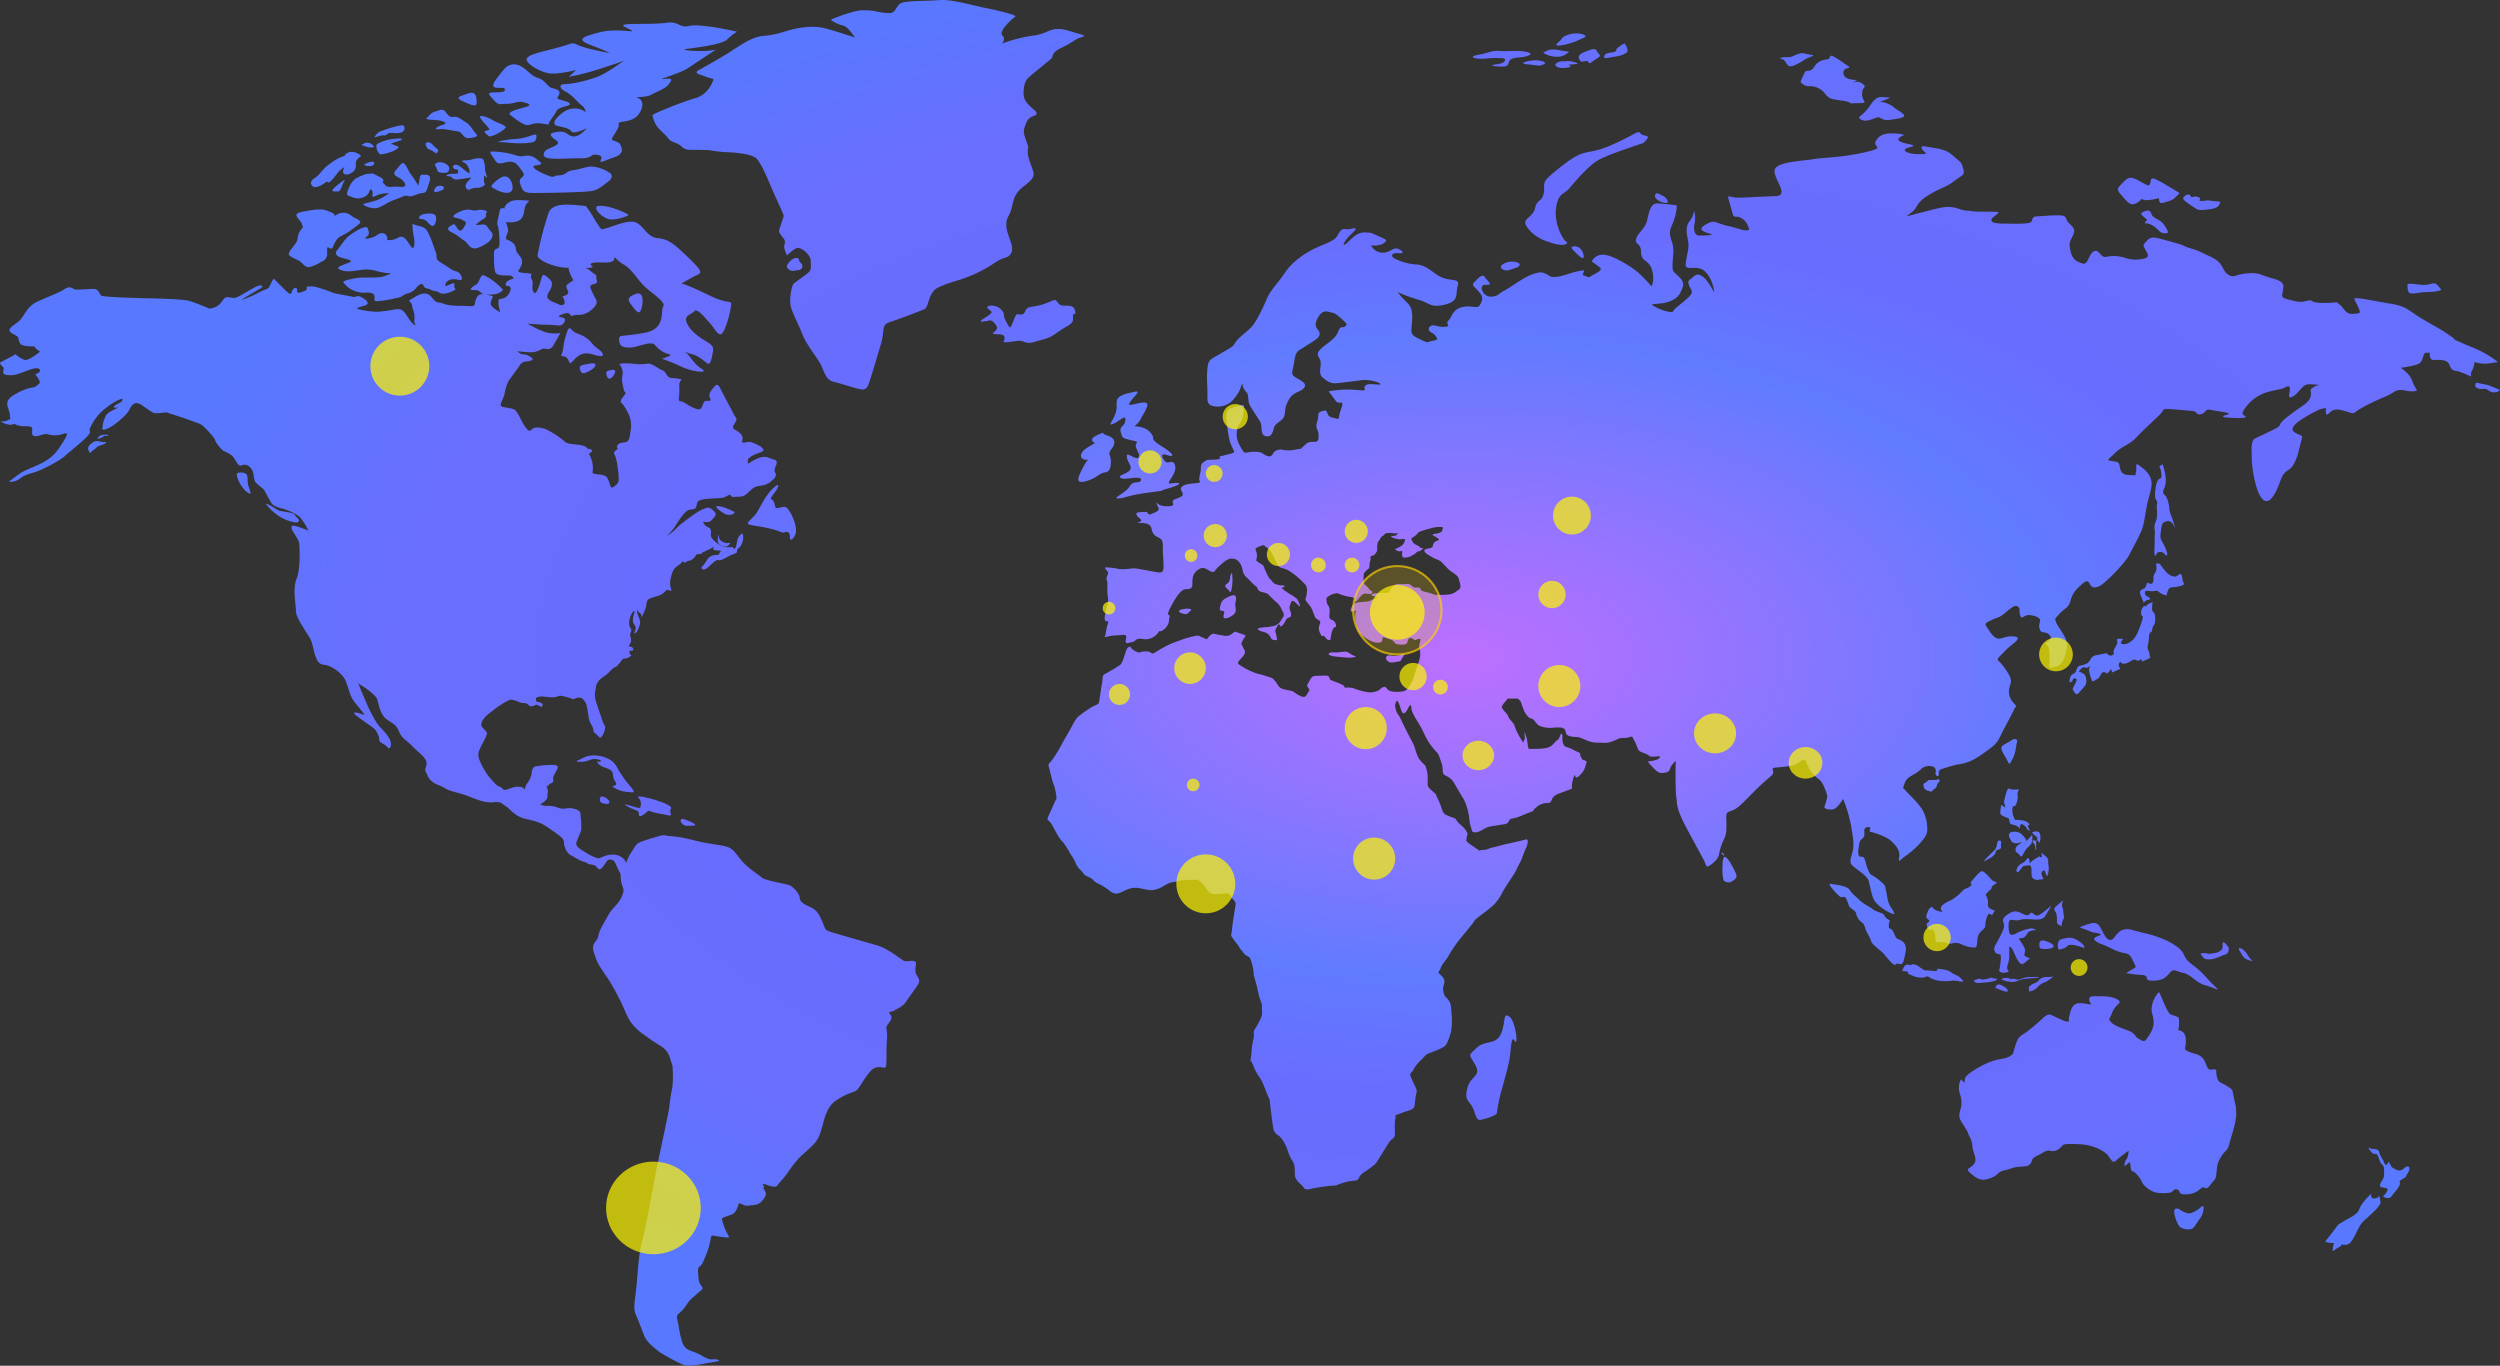 <svg xmlns="http://www.w3.org/2000/svg" width="1188" height="649" viewBox="0 0 1188 649">
    <rect x="0" y="0" width="1188" height="649" fill="#333333" stroke="none"/>
    <defs>
        <radialGradient id="radial-gradient" cx=".585" cy=".482" r=".529" gradientUnits="objectBoundingBox">
            <stop offset="0" stop-color="#bd6fff"/>
            <stop offset=".442" stop-color="#617bff"/>
            <stop offset=".599" stop-color="#696dff"/>
            <stop offset=".79" stop-color="#6a6efc"/>
            <stop offset="1" stop-color="#5878ff"/>
        </radialGradient>
        <style>
            .cls-3{fill:#fff700;opacity:.7}
        </style>
    </defs>
    <g id="map" transform="translate(-648.334 -313)">
        <path id="Shape" fill="url(#radial-gradient)" d="M325.764 648.84c-2.961-.739-9.624-4.681-12.092-6.159-2.221-1.726-6.17-4.682-7.4-7.639s-2.221-5.914-3.949-9.857-.493-6.653.247-15.277c.74-8.871 1.234-15.771 2.714-20.452 1.234-4.682 5.183-25.873 6.17-31.294s5.923-27.6 6.416-31.047.74-6.16 1.48-9.61.248-10.6.248-10.842-.248-.739-1.234-3.942-2.714-4.681-5.182-6.16-4.935-3.2-6.91-4.681a25.814 25.814 0 0 1-6.17-5.668c-1.974-2.464-3.7-7.392-4.689-9.363s-4.442-9.117-7.9-13.8c-3.208-4.928-3.454-4.928-5.182-10.1s1.481-5.174 1.974-8.131 2.468-5.668 4.689-9.857c2.221-3.942 4.935-5.174 6.416-8.871 1.728-3.7.493-3.7-.247-7.146-.493-3.449.247-2.957-.988-4.928-.987-1.971-1.727-4.189-2.468-4.927-.987-.74-2.468-.986-3.208 0s-2.468 3.942-3.455 3.942c-.987.246-1.233-.986-1.974-1.479-.493-.739-3.454-.739-3.948-1.232-.494-.739-1.974-.739-2.962-1.231s-4.689-2.464-5.675-3.2a8.005 8.005 0 0 1-2.468-5.421c0-2.218-1.974-3.2-6.416-6.406s-6.416-3.7-11.845-4.928-7.651-5.174-9.625-6.16c-1.727-.986-1.727-2.218-5.675-1.724s-8.884-1.726-12.092-2.958c-2.962-1.232-8.637-2.218-10.858-3.7s-6.416-1.971-8.144-5.667-1.481-2.218-.74-5.421-3.949-5.914-6.663-8.871-4.935-3.45-6.416-7.146-3.455-3.7-6.416-6.16c-2.714-2.71-2.961-6.16-3.949-9.117-1.233-2.957-8.884-7.392-8.884-7.392s1.974 5.174 2.962 7.146a79.546 79.546 0 0 0 5.182 10.6c2.221 3.7 4.442 4.682 6.416 8.131 2.221 3.7 0 5.914-.74 4.436s-3.949-1.972-3.949-3.7-.74-2.71-1.481-4.189c-.74-1.232-3.7-2.958-6.663-5.174s-4.935-3.45-2.961-3.45c1.728 0 4.442 1.724 3.949.74s-3.7-4.436-5.183-6.654-1.973-4.928-3.454-8.871-7.156-7.639-10.118-7.885c-2.714-.246-3.454-1.724-4.442-4.435-.987-2.958-1.233-5.914-2.468-8.132s-6.663-9.857-6.663-12.567c0-2.956-1.727-11.087.247-15.77s1.481-15.031 1.234-17-3.7-5.913-3.7-7.391 1.974-.74 3.455-.247 4.689 1.726 4.689 1.726-2.468-4.682-3.949-6.16c-1.48-1.724-6.169-3.7-8.143-4.189s-4.689-1.232-5.676-2.958-2.221-3.942-2.961-5.421-3.949-3.2-4.689-4.682-.493-4.435-1.728-5.913c-.987-1.479-2.714-2.464-4.442-1.726s-2.221-.985-3.7-3.2c-1.233-2.218-4.442-3.2-5.182-3.7-.74-.246-3.949-4.189-3.949-5.174-.247-.986-4.935-6.16-6.416-7.146s-16.534-5.913-16.78-5.913c-.493 0-4.689.739-5.923.246-1.233-.246-5.182-3.7-7.156-4.436s-3.454.74-4.442 2.958-5.675 6.159-8.39 7.885-4.689 1.971-4.442.985 0-2.217.987-4.435c.74-2.218 1.234-2.71 3.949-4.189 2.714-1.232 2.714-1.478 1.48-1.232-.987 0-1.727-.246.248-1.478 2.221-1.232 2.961-1.479 2.961-2.464s-4.689 1.478-7.4 3.7a23.546 23.546 0 0 0-7.157 8.131c-2.468 4.189.248 2.71-1.727 5.174-2.221 2.71-9.377 8.131-11.352 10.1-2.221 1.972-10.858 6.653-14.56 7.639-3.454.986-4.935 1.478-6.663 2.957s-6.169 1.972-4.689.986 4.2-3.2 5.923-4.189 6.663-2.958 8.143-3.7a23.927 23.927 0 0 0 7.4-5.174 48.915 48.915 0 0 0 4.689-6.9c1.233-2.217 1.728-3.2-1.234-2.217a11.65 11.65 0 0 1-7.156 0 6.314 6.314 0 0 0-3.009.46c-1.4.406-2.853.812-3.654.279-1.233-.986 0-2.956-.74-3.942-.577-.576-1.824-.563-3.108-.552a9.742 9.742 0 0 1-2.569-.187 6.011 6.011 0 0 1-2.567-1.017c.068.285-.65.32-1.875.524a9.52 9.52 0 0 1-4.445-1.482c-.7-.348-.628-.26-.129-.172a4.941 4.941 0 0 0 2.845-.321c.774-.344 1.337-.627 1.744-.8a3.912 3.912 0 0 1-.264-1.419c0-2.71-1.974-4.928-.987-7.146.987-1.971 2.714-2.71 4.442-3.7a22.866 22.866 0 0 1 7.4-2.71c.987 0 2.221-.986 3.208-1.971.741-.986-1.973-4.19-1.973-4.19s.493-.246 1.727-.985.247-2.218-1.727-1.972-6.416 2.218-9.132 2.956-6.415.247-6.169-.985c0-1.232.74-1.972-.247-2.711-.988-.985-1.728-1.971-.741-2.217.988-.494 6.91-3.7 6.91-3.7a11.257 11.257 0 0 0 4.442 2.71c2.221.246 7.157-3.942 7.157-3.942-2.962-1.972-2.469-2.464-2.469-2.464s-4.935 0-6.169-.74-1.481-2.218-1.728-3.449-5.182-2.218-3.949-4.19 3.949-2.71 5.43-4.928c1.727-1.971 2.961-5.913 7.9-8.131C22.723 141 28.4 139.025 30.867 137.3s3.7 0 4.689.246 6.91-.246 9.131-.246 2.714 2.71 3.454 3.2c.741.739 20.977 1.232 20.977 1.232s17.274.246 20.729 1.232 9.624 3.7 9.624 3.7c6.416-.74 5.923-5.422 8.391-5.422s2.714.74 4.689 0 7.9-4.681 10.117-5.421c1.974-.492 3.209.246.248 1.724-2.962 1.726-8.884 5.176-7.9 4.928a49.856 49.856 0 0 0 8.391-3.7c4.2-1.971 3.948-1.232 4.935-3.2a18.055 18.055 0 0 1 1.728-3.2s6.663 6.9 7.4 7.146.987 0 1.233-.986c.248-.739.988-1.971 1.974-1.724.988.492.247 1.971.741 2.218s1.48 0 3.208-.74a1.343 1.343 0 0 0 .988-1.972 12.483 12.483 0 0 1 1.973-.246c1.974-.246 8.637 2.218 10.365 2.958 1.974.739 7.65 1.478 9.377 1.971a2.9 2.9 0 0 0 1.746-.077 3.009 3.009 0 0 1 2.7.323c2.221 1.232 3.949 2.712 2.221 3.7-1.728.74-5.923 1.478-3.7 1.972a40.358 40.358 0 0 0 8.637 1.232c3.209 0 8.637-1.232 10.365-1.232s2.714.986 4.442 3.7 2.961 3.7 3.454 3.942c.741.246-.74-1.232-.247-2.71a10.915 10.915 0 0 0-.74-4.928c-.493-.986 0-1.232-.74-2.71-.741-1.232-1.974-.986.247-2.218s3.948-2.71 6.663-2.464 3.454 3.942 5.922 4.189 2.962 1.232 6.91 1.478c4.2.247 2.468 0 6.91.247 4.69.246 2.962-.494 3.949-2.958s1.974-2.71 3.209-2.71a7.043 7.043 0 0 1 .812.07 2.233 2.233 0 0 1-.319-.07c-.988-.246-1.728-1.478-2.714-1.724-.988-.494-4.2.246-3.209-.986s2.468-1.724 2.962-2.218 1.48-3.2 2.22-3.942c.741-.246.741-.246 3.455 1.232a33.214 33.214 0 0 1 6.416 5.421c0 .494 0 .74-1.974 1.726-1.457.831-5.02.786-6.544.6 1.528.225 3.83.745 3.83 1.121 0 .494-1.728 2.958-.741 4.189.741 1.232 4.2 3.2 4.2 3.2s-.74-2.956-.74-3.2-.247-2.463.247-2.957 3.209.246 4.935-3.2-1.233-3.2-1.233-3.2-.988 0-.493-1.232c.46-1.38 3.285-2.116 3.66-2.208-.047-.11-.113-.272-.206-.5-.493-1.232-2.468-.986-4.689-.986-2.221-.246-3.7-.492-3.949-2.218-.493-1.724-.493-5.667-.493-8.377s2.221-1.724 2.468-3.2c.493-1.478 0-8.623-.74-10.1-.493-1.478.74-4.681.987-6.653.247-2.218 2.468-1.232 2.468-1.232-.493-.739.741-2.71 3.455-3.7 2.961-.739 8.391 0 8.391 0s-.494 0-1.728 1.726-.493 4.927-2.468 6.9c-1.974 2.218-7.156 1.478-7.156 1.478s1.48 3.7.987 4.682a10.63 10.63 0 0 0-.987 3.45s4.441 1.232 4.689 4.189 2.468 3.45 2.961 5.914c.493 2.71-2.221 4.927-1.728 5.174.493.492.74.492 2.468.739a22.112 22.112 0 0 1 3.949.494 2.319 2.319 0 0 0 0 2.71c.74 1.478.247 2.218.247 3.942 0 1.478.988 2.71 1.481 2.464s2.221-4.189 2.468-5.914c.493-1.724.74-2.71 1.48-2.71s3.455 2.464 3.7 3.2.493 1.971-.987 4.435c-1.481 2.218-1.234 3.45 0 4.189 1.233.986 1.233.74 3.454 1.726s1.728.985 3.209.492-.495-3.942-.495-3.942c.248 0 3.209-.492 2.715-2.218-.741-1.724-1.481-2.71 0-3.7s2.468-1.724 2.468-1.724a22.68 22.68 0 0 1-1.974-4.189 2.519 2.519 0 0 1-.171-1.66c-.542-.021-1.065-.044-1.557-.066-5.675-.246-13.573-3.7-13.326-5.913a161.081 161.081 0 0 1 5.182-19.959c1.974-5.668 11.353-3.942 17.768-3.45a68.329 68.329 0 0 1 4.936 7.639c2.961 4.436 2.221 3.45 4.689 2.958s10.611-4.436 14.313-2.711 5.182 6.9 10.117 7.392 7.157 1.972 14.807 9.364 6.17 7.145 2.468 8.871c-3.454 1.971-6.416 3.449-5.675 3.449.987 0 5.182 1.726 13.325 5.668s10.118 2.218 10.118 3.942-1.728 9.609-3.7 13.059c-1.974 3.7-3.948-1.232-6.416-3.942s-6.169-7.392-7.4-5.667c-1.48 1.478-4.442 1.971-3.949 4.435.741 2.464 2.221 4.928 7.157 8.378 4.935 3.2 6.415 3.2 5.429 7.392-.74 4.189-1.481 5.421-2.714 4.435s-3.949-3.45-6.91-4.189-4.442-1.726-2.714-.494 3.454 5.174 7.156 7.392-3.949 1.726-10.118-1.232-9.377-3.45-8.39-3.7 4.935-1.478 3.208-1.971a11.956 11.956 0 0 1-6.663-4.19c-1.974-2.71-7.9.986-12.338.986-4.2 0-4.69-1.232-4.936-3.7 0-2.71.494-1.232 11.6-3.2 10.858-1.726 7.9-10.1 9.378-12.567 1.48-2.218-5.676-6.407-8.884-9.61-3.209-2.957-6.17-8.377-9.872-10.349-3.454-1.971-4.442-4.189-4.442-3.2 0 1.232-.493 2.464-5.675 2.217s-6.663.494-4.935 1.726c.935.583-.619.835-3.092.912 1.859.583 2.375 1.627 3.832 2.537 2.221 1.232.74 1.479 1.481 3.2s-1.728 1.972-1.728 1.972-1.728.246-1.234 1.724a30.988 30.988 0 0 0 2.468 5.174c1.234 2.218-.247 3.7-2.221 5.421a9.281 9.281 0 0 1-6.415 2.218c-2.221 0-3.209.986-3.209.246a2.044 2.044 0 0 0-2.468-.986c-1.233.247-3.949 1.232-2.961 1.726.987.246 3.454.246 2.468 2.218s-1.974 1.971-4.2 1.724a48.04 48.04 0 0 0-5.429-.246c-1.234 0-7.9-.494-7.9-.494a48.686 48.686 0 0 0 8.144 3.942 16.263 16.263 0 0 0 7.4.494s-1.481 2.71-3.208 5.667-3.455 1.726-4.69 1.726c-1.48.246-2.22 1.232-4.935 1.724a29.538 29.538 0 0 1-4.632-.174c-1.865-.171-3.31-.341-2.771-.072.74.492 1.234 1.232 2.714 1.232a6.988 6.988 0 0 1 3.949 1.724c1.234 1.232-.987 1.478-2.714 1.724a3.631 3.631 0 0 0-2.962 1.726c-.74 1.232-3.948 5.421-4.935 6.9-.987 1.232-1.727 3.7-2.221 6.16-.493 2.71-2.714 5.914-1.727 6.407.987.74 4.689.74 6.415 1.726 1.481.985 3.455 5.913 4.689 7.639s2.221 3.2 3.455 1.724 3.949-.986 6.416-.246a41.614 41.614 0 0 1 9.131 5.913c1.481 1.479 4.442 1.232 7.4 1.726 3.209.492 3.455 1.724 3.455 1.724s3.208.246 1.974 1.478c-1.234 1.478-1.728 0-.494 2.464a12.6 12.6 0 0 1 .988 7.146c-.493 1.478 4.2.739 6.169 1.971s1.974 5.914 3.209 5.422c.987-.494 2.714-1.726 2.961-2.958a19.727 19.727 0 0 0-.247-5.174c-.247-2.218-.74-6.16-1.728-7.639s1.974-2.218 1.481-2.956-.247-1.972 1.728-2.464 2.221 0 3.208-.986c.988-.739 1.234-4.928 1.481-6.16a14.358 14.358 0 0 0-.74-5.667A31.045 31.045 0 0 0 295.9 192c-.74-.739-1.728-.985.247-3.449s.741-1.972.493-2.71a31.429 31.429 0 0 1-.987-4.436c-.493-1.724.74-3.7 0-5.914-.74-2.464-1.481-1.971-1.234-2.464s4.69-.492 8.144 0a27.285 27.285 0 0 0 5.676-.246c.987 0 2.714.986 4.689 2.218s2.714.986 3.454 2.464c.988 1.478 1.481 2.218 3.455 2.218a15.681 15.681 0 0 1 4.2.739s-1.481.74-1.234 3.45a31.716 31.716 0 0 1-.247 5.667c0 .986.493 1.232 1.481 1.232.987.247 3.454 2.218 5.922 3.2s3.209.74 3.949-1.478c.74-1.972.987-1.972 1.974-1.972a2.291 2.291 0 0 1 .938-.045.758.758 0 0 0 .79-.2c.493-.492-.741-1.232-.494-2.71s1.728-3.2 2.962-4.436c1.233-.985 1.974.986 2.961 2.958s4.442 8.377 5.429 10.349c.988 2.218 2.221 2.218.988 4.189s-1.728 2.71 0 3.7c1.974.986 3.454 2.464 3.454 3.942-.247 1.478-.493 1.478 0 1.972.346.229 1.013.084 1.778-.062a4.3 4.3 0 0 1 2.664.062c1.728.739 3.7 1.478 4.689 2.464 1.234 1.232.988 1.478-.493 2.217a24.112 24.112 0 0 0-4.2 1.726c-.74.492-2.221 1.478-1.974 2.218 0 .739-.247 1.971.988.985a18.541 18.541 0 0 1 4.935-2.464c.846-.282.887-.242.995-.2.083.029.2.059.733-.045 1.48-.246 2.714.74 4.689 1.232s1.481 1.726.987 2.956-.987 2.218-.247 3.45-.247 2.464-1.974 3.942-2.961 1.726-5.675 2.218c-2.714.246-3.949 1.972-5.923 3.7s-2.961 1.232-5.675 1.478c-1.279.115-1.736-.206-1.939-.526-.229-.36-.137-.721-.528-.46-.988.247-1.974 1.232-3.7 1.479s-7.9.246-10.118.985-1.48 2.218-2.221 3.45c-.493 1.232-1.48.74-3.208 1.232s-3.7 3.2-5.923 6.653a22.517 22.517 0 0 1-4.689 5.668 16.435 16.435 0 0 0 4.689-3.7c1.481-1.726 7.157-5.668 8.884-6.9s5.676-3.2 6.416-2.71c.988.246 3.209 1.972 3.209 2.958s-.741 1.724-2.221 3.2a3.179 3.179 0 0 1-2.789.6c-.55-.091-.913-.18-.913.137a4.765 4.765 0 0 0 2.468 2.464c1.234.246 1.234 1.724 1.234 2.71 0 .739-.741 1.724 2.221 4.189s4.935 2.71 6.91 2.464c2.221-.246.987.74 1.974.74.74 0 .987-1.726 1.233-3.2.247-1.232.74-2.71 1.481-3.2s1.233-1.726 1.48.492c.248 1.971-.987 4.928-1.973 5.421a2.15 2.15 0 0 0-.988 1.972c0 .739-1.233.739-4.2 2.217-2.961 1.726-3.948 1.972-4.442 1.726s-1.727.246-2.961 1.478c-1.481 1.232-2.961 2.956-3.949 2.956s-1.974-.492-.493-1.971 1.974-3.45 3.455-4.19a5.92 5.92 0 0 1 3.208-.739c1.234 0 .74-.74 1.481-1.478.987-.74-.741-.494-2.468-.74s-.494-1.724-.494-1.724l-1.727.986s-2.469 1.232-3.209 1.478c-.74 0-.493.492-.74.739a12.694 12.694 0 0 1-2.714.494s-1.234 2.464-3.209 2.956c-1.974.246-.493.246-1.974.74-.617.246-.863.06-1.018-.124s-.215-.369-.462-.123a7.569 7.569 0 0 1-1.974 1.726c-1.481 1.232-2.468 1.478-3.455 5.667a9.281 9.281 0 0 0 .247 6.16c0 .394-.562.228-1.161.062-.525-.146-1.077-.291-1.307-.062a8.989 8.989 0 0 1-3.208 2.464c-1.481.492-4.689 1.232-5.43 1.972s-.74 1.724-.987 3.449a28.612 28.612 0 0 1-2.221 5.174 2.19 2.19 0 0 0-.987-2.464 2.2 2.2 0 0 1-1-1.848 6.891 6.891 0 0 0 .263 2.834c.493 1.478 1.481 2.958.988 4.682s-1.234 3.7-2.221 4.189.247-1.232.247-2.464-.741-1.478-.988-2.217c-.493-.74-.493-2.464.247-4.682s-.74-.986-1.48.739c-.74 1.479-1.481 4.436-.247 6.16s-.741 1.726 0 4.19c.987 2.71-.988 3.942-.741 4.435.494.492 1.481-.246 1.974 1.232.493 1.232-.987.74-1.48.986s-.247.739 0 1.478a.566.566 0 0 0 .678.423c.107-.012.154-.023.062.07a4.218 4.218 0 0 1-2.221 1.479 2.29 2.29 0 0 1-1.061.187c-.344-.012-.585-.024-1.16.552a21.466 21.466 0 0 1-2.221 2.71c-.74.986-1.481.74-2.221 1.478a18.85 18.85 0 0 0-2.221 2.218c-.987.986-3.454 2.218-4.689 3.942s-.987 2.218-1.481 4.928c-.74 2.71 1.481 7.639 2.962 12.321s1.973 3.45 1.727 4.928a8.006 8.006 0 0 1-1.727 4.189c-.988.986-1.481-.74-2.962-1.724s-.247-1.726-1.727-3.942a10.239 10.239 0 0 1-1.481-4.436 50.639 50.639 0 0 0-.988-5.421c-.74-1.726-2.221-3.942-4.689-2.957-2.221.739-1.727.492-2.961 0-1.233-.247-4.689-1.726-6.17-.74-1.037.591-3.317.384-5.242.176a14.419 14.419 0 0 0-2.9-.176c-.988.246-1.974.246-1.974 1.232s-.493.986 1.481 1.478 1.727 1.232 1.48 1.972-1.48-.493-2.468-.74c-.74-.246-1.481.74-2.714.74s-1.481-1.232-2.714-1.479-1.728 0-2.962-.492a12.209 12.209 0 0 0-3.948-1.232c-1.234 0-6.663 3.45-8.884 5.421-2.468 1.726-4.442 3.7-4.936 5.174s-.74 1.726 1.234 3.7c1.974 2.218.987 1.726.74 3.2-.493 1.232-1.48 2.71-2.961 5.914s-.493 4.681.987 7.885a30.359 30.359 0 0 0 4.442 6.653c1.234 1.232 2.221 2.71 3.455 3.2a4.493 4.493 0 0 1 1.974 1.231c.493.493.493.74 2.221.247s3.208-1.232 4.442-1.232 2.468 0 3.208.739.741.246.741 0a6.433 6.433 0 0 1 .74-1.971 12.706 12.706 0 0 0 2.221-4.19c.247-1.232.247-3.942 1.974-4.189a38.5 38.5 0 0 1 8.637-.739c3.208.246 1.727 1.724.987 3.449-.987 1.726-1.234 1.972-1.234 3.2s.494 1.232-.74 1.971c-.493.369-.617.246-.648.123s.031-.246-.092.124c-.493.739-1.974 1.724-1.728 1.724.247-.246.74 1.232.74 1.971a25.659 25.659 0 0 0-.247 2.711c0 1.724-3.454 3.449-3.454 3.449a6.267 6.267 0 0 0 2.961.74 13.038 13.038 0 0 1 5.923.986 7.091 7.091 0 0 0 3.54.215 8.526 8.526 0 0 1 4.849.524c2.715 1.232 1.728 2.218 1.974 3.45a28.892 28.892 0 0 1 .247 6.407c-.247.986-1.48 3.7-2.221 5.667s1.974 3.45 4.442 4.928a21.979 21.979 0 0 0 5.676 2.711c.617.123 1.48-.37 2.745-.863a11.846 11.846 0 0 1 5.152-.863 6.713 6.713 0 0 1 5.676 3.942 17.106 17.106 0 0 1 2.47-5.169c1.974-2.956 1.974-3.942 4.689-4.928s3.455-1.232 7.65-2.464 3.455-.246 5.676-.246a69.533 69.533 0 0 1 12.338 2.218c5.183 1.478 12.833 1.971 15.794 3.2s4.442 4.682 7.4 7.639 6.91 5.422 8.636 6.9c1.728 1.232 10.858 2.71 12.833 3.45s4.935 4.189 4.935 6.159c.247 1.972 2.221 2.958 4.936 4.19s3.7 2.464 5.429 6.16 1.233 4.681 3.7 5.421c2.468.986 19.741 5.667 24.183 7.146 4.442 1.724 9.872 6.159 11.352 6.9a6.4 6.4 0 0 0 2.462.052 4.783 4.783 0 0 1 2.721.194c1.233.74-.741 3.942.74 6.407s1.481 2.71.74 4.436c-.987 1.724-4.442 6.16-5.675 8.131-1.234 2.218-4.2 3.45-5.923 4.436s-2.961 0-1.728 1.724c1.481 1.724 0 3.2-1.233 4.928s0 1.478-.247 6.653c-.494 5.174 0 10.842-.494 13.059-.2.915-.912.739-1.951.563-1.478-.25-3.626-.5-5.945 2.395-3.949 4.928-4.935 8.377-7.156 9.117a32.4 32.4 0 0 0-9.624 4.928 12.581 12.581 0 0 0-3.455 4.928c-1.234 2.464-2.221 7.638-3.454 10.841s-3.209 4.928-7.9 9.117-6.663 8.378-9.624 11.828a25.686 25.686 0 0 0-2.714 3.2c-.693.691-2.522.2-4.094-.3-1.787-.563-3.241-1.126-2.322.053 1.233 1.724-.741 0 .247 1.724s1.728 2.218-.493 5.174-4.936 2.218-6.91 2.711a4.253 4.253 0 0 1-2.585-.512c-1.068-.456-1.967-.913-2.1-.228-.247 1.232-1.233 3.942-2.714 4.682s-5.182 1.725-5.182 2.218c1.728 8.377 5.675 9.363 1.481 8.871-10.858-.986-3.209-3.7-10.612 12.073-1.234 2.464-2.221 1.232-2.221 3.942.247 2.957 0 4.928 1.481 6.9 1.48 1.724.493 1.724-2.221 4.189s-2.715 1.971-5.183 5.667-4.689 3.45-3.948 6.16.987 6.9 2.468 11.089 4.442 3.45 9.131 6.16c3.071 1.937 4.343 1.864 5.548 1.792a5.417 5.417 0 0 1 2.1.179c2.221.74-1.728.986-5.675 1.726a49.958 49.958 0 0 1-7.769 1.148 10.291 10.291 0 0 1-1.854-.16zm782.774-55.44a8.3 8.3 0 0 1 .632-2.708h-.139c-2.221 0-4.442-.494-3.949-.986s4.2-5.174 5.183-6.653 2.221-1.972 5.182-3.7c2.961-1.478 4.935-2.958 5.429-4.19a13.429 13.429 0 0 1 2.468-4.189 28.05 28.05 0 0 1 3.455-3.7s-.493 2.218 1.235 2.218a2.415 2.415 0 0 0 2.468-1.232 12.072 12.072 0 0 1 .74 3.2c0 1.232-3.208 4.436-5.182 6.16-1.728 1.726-2.962 2.464-4.2 4.19s-3.209 6.9-5.182 8.871c-1.062 1.06-2.552.98-4.047.679.044.4-.243.846-1.136 1.291-1.316.657-2.413 1.753-2.851 1.753-.215.008-.27-.266-.106-1.004zm-73.045-10.842a15.708 15.708 0 0 1-1.974-4.681c-.494-1.972-.741-4.19 1.727-3.45a15.517 15.517 0 0 0 3.7 1.971c2.221.74 3.7-.739 4.935-1.232s2.962-2.956 3.209-1.724a8.234 8.234 0 0 1-1.728 5.668c-1.481 1.971-2.468 4.189-3.949 4.927a4.634 4.634 0 0 1-1.411.185c-1.641-.002-3.769-.557-4.509-1.665zm96.982-14.045c0-.246 1.234-.986 1.728-2.218s.741-1.232-.493-1.724-2.961 0-2.714-1.478 1.233-1.972 1.728-3.7c.493-1.478 0-5.174 0-5.174a14.769 14.769 0 0 1-1.481-1.724c-.493-.74-1.234-4.19-2.221-4.19s-.987.494-2.468-1.232c-1.481-1.478-.74-1.971-.247-1.478.74.492.247.246 2.468.492s1.728 1.972 2.221 2.711.493.985 1.233 2.217c.741.986.494 1.726 1.481 2.464.74.494 1.234-1.478 1.234-1.478a6.372 6.372 0 0 1 1.233 1.972c.493.985.988.985 2.221 1.724a3.221 3.221 0 0 0 2.961.246c.988-.492 2.221-2.217 3.209-1.478s0 2.464-.988 3.942c-.74 1.478-.493.986-2.468 2.218-1.726 1.232-.247.492-.74 2.218s-2.714 3.942-3.949 5.667a1.986 1.986 0 0 1-1.7.825 3.328 3.328 0 0 1-2.248-.823zm-97.723-3.2c-1.974-.74-1.974 1.232-3.7 1.478a25.766 25.766 0 0 1-6.17 0c-2.468-.494-5.923-2.71-6.91-4.928a15.305 15.305 0 0 0-2.962-4.188c-.74-.986-1.726-.986-1.973-1.232-.494-.247-.741-4.19-.988-4.19s-2.468 2.218-2.468 1.726a4.712 4.712 0 0 1 .988-3.2c.74-.986.987-3.942.987-3.942a58.086 58.086 0 0 0-5.182 3.942c-1.234 1.232-1.728 1.232-2.221 1.232s-1.481-1.724-2.468-2.957c-.741-1.232-4.2-3.2-6.416-3.942s-4.689-1.478-10.365-1.478-3.7.246-6.416 2.217a4.406 4.406 0 0 1-3.965 1.046 6.566 6.566 0 0 0-1.71-.06c-1.728.492-1.481.74-4.442 2.218s-2.221 1.478-3.209 3.45-2.961 1.724-5.922 1.971-3.455.986-6.91 1.724-2.221 2.218-6.663 3.7c-4.2 1.726-6.416 0-9.131-2.217-2.714-2.464-.988-1.972 1.233-4.19 2.221-2.464 0-4.681-.493-8.871s-1.233-3.7-1.974-5.913c-.74-2.464-4.2-6.16-4.2-8.132-.247-1.971.988-3.7.988-6.653 0-2.71-.988-4.189-1.234-6.406a9.875 9.875 0 0 1 .988-4.682 8.1 8.1 0 0 0 1.48 1.478c.494.247 0 0 .494-1.971s8.39-6.653 13.078-8.132c4.442-1.478 6.91-.739 9.625-3.449 2.221-7.392 2.221-7.146 4.194-8.871 2.468-1.232 8.637-6.653 10.365-8.378 1.728-1.478 2.714-1.724 4.2-.986s5.922 2.958 7.156 2.958.247-.246.987-2.958c.741-2.957.988-3.7 2.221-4.928s3.7-.985 6.416-.492c2.962.492.988 0 .741-1.971s1.727-1.726 4.935-1.726 5.922.246 7.9 1.232c1.728.986 2.221 1.478.741 2.71a10.2 10.2 0 0 0-2.962 4.682c-.74 1.972-1.974 1.972 0 3.942s6.416 2.957 8.884 4.189 2.714 2.958 3.949 3.45 2.468 1.972 3.7.246 3.454-4.681 3.454-7.885c0-2.957-.987-4.435-.987-6.653a12.867 12.867 0 0 1 1.974-5.914c.74-.986 1.48-2.71 1.973-1.232.741 1.478 2.221 5.421 3.455 7.639 1.234 2.464 1.728 2.218 3.7 2.958s1.974.246 1.974 3.942-1.481 2.217.987 3.2c2.468 1.232 2.221 3.7 2.221 5.914s-1.481 2.71 1.481 3.942 4.442.986 6.168 2.71 1.481 2.464 2.468 4.436c.741 1.971 1.974 1.232 3.455 1.232s.493.985 1.234 3.7 1.48 2.218 4.689 4.19 2.468 1.478 3.454 6.16.74 1.971.988 6.159-1.481 8.871-2.962 14.046c-1.233 5.174-1.728 3.449-3.948 6.9s-1.973 4.189-2.468 7.885c-.247 3.7-.74 2.958-2.961 5.914-1.323 1.906-1.945 1.63-2.6 1.354a1.392 1.392 0 0 0-1.6.124c-1.728 1.232-2.714 2.71-7.156 2.957-.277.016-.528.024-.755.024-3.221-.013-1.82-1.563-3.434-2.254zm-416.311-2.218c-1.728-1.724-1.974-1.724-2.714-3.2s-.247-1.971-.494-4.435a7.3 7.3 0 0 0-1.48-4.436 22.065 22.065 0 0 1-1.974-4.681 16.793 16.793 0 0 0-2.714-5.174c-1.234-1.726-1.481-1.232-2.714-2.464s-1.234-2.218-1.481-3.7c-.247-1.726-.74-5.422-1.234-9.61s0-1.971-.74-3.7-1.481-3.7-2.468-6.16a20.9 20.9 0 0 0-2.468-4.435 22.726 22.726 0 0 1-2.468-4.928c-.988-2.464-1.234-1.478-1.234-2.218 0-.986.493-2.71.493-4.435a34.8 34.8 0 0 1 .988-6.16c.493-2.464-.493-2.464.493-4.189a37.973 37.973 0 0 0 2.961-5.422c.741-1.971.495-1.971.495-4.681 0-2.464-.248-2.218-.988-4.436s-.987-4.682-1.974-7.885c-.987-3.45-.987-3.2-.987-4.682a24.267 24.267 0 0 0-1.481-6.16c-.74-1.724-.987-.985-2.468-2.217s-.493-.74-1.728-1.972-.987-1.724-2.221-3.2a23.331 23.331 0 0 1-2.221-2.958c-.987-1.478-.493-.739-.247-3.2.247-2.71.988-7.639 1.481-10.6s.493-2.71-.493-3.942c-1.234-1.232-1.974-2.956-2.715-3.2-.987-.246-2.961.246-5.922.246s-2.961-.74-4.2-2.218a36.077 36.077 0 0 0-3.7-4.189c-.493-.494-1.727-.494-6.91-.246-5.182.492-1.974.492-5.429.985s-4.689 2.464-7.4 3.2c-2.715.986-3.455.74-8.144-.246s-6.91.986-9.377 1.971-3.455.494-5.182-.739a25.929 25.929 0 0 0-5.43-3.45c-2.714-1.232-1.974-1.972-4.689-3.2s-1.728-1.232-3.949-3.45c-2.221-1.972-2.221-4.189-3.948-6.407-1.481-2.218-2.715-5.174-4.936-7.392-1.973-2.218-3.948-6.9-4.935-8.132-.987-1.478-1.728-1.478-1.728-2.217s1.974-4.436 2.715-6.407a32.034 32.034 0 0 1 1.48-2.958c.247-1.232-.493-4.927-1.233-6.9s-1.728-6.16-2.221-8.131c-.741-1.972.247-1.972.987-2.958a71.028 71.028 0 0 0 4.442-6.9c1.728-3.45 2.962-5.174 3.7-6.653.987-1.479 3.208-6.408 4.689-7.639a54.8 54.8 0 0 1 6.663-4.682c1.481-.74 2.961-1.232 3.208-1.972s.988-6.653 1.481-9.117-.247-3.942 1.728-4.682c1.727-.985 4.689-2.71 6.169-3.7 1.481-.739 1.728-1.971 2.469-3.942.74-1.724.987-4.189 2.221-4.928s.74.247 2.221 1.232a7.16 7.16 0 0 0 2.468 1.232c.74.247 1.233-.492 3.208-.492a4.742 4.742 0 0 1 2.961.74c.988.492.494.492 3.455-1.232a41.362 41.362 0 0 1 9.377-4.436 43.864 43.864 0 0 1 8.391-2.464c1.728-.246.987 0 2.961.74s2.221 1.232 2.468.492c.493-.492 1.728-2.218 2.714-2.218s1.974.494 4.2.74c2.221.492 3.209.246 3.949-.246.987-.494 1.974-1.478 2.221-1.478s2.221.739 3.7 1.232 1.48.739 1.233.985a11.626 11.626 0 0 0-1.481 2.464c-.74 1.726-.493.74.248 2.464s1.233 1.726.987 2.958-1.728 2.464-2.714 3.7-.741 1.478 1.728 2.956a30.7 30.7 0 0 0 4.935 2.464c2.961 1.232 2.961.739 6.416 1.971 3.454.986 2.961 1.232 4.194 2.464 1.234 1.478 1.234 2.71 3.209 3.45s4.2.74 5.429 1.478a18.38 18.38 0 0 0 3.7 2.218c1.481.246 1.481.492 2.468-.74.74-1.232 1.481-2.217 1.234-2.71s-1.234-1.478-.988-1.971 1.481-2.71 1.974-3.45 1.481-.986 3.949-.986 4.2-.492 4.689.986.247.74 2.221 1.724a28.84 28.84 0 0 1 3.7 1.478c1.728.74.741 1.479 1.728 1.479a10.186 10.186 0 0 1 3.7.246 31.166 31.166 0 0 0 7.4 1.971 9.01 9.01 0 0 0 4.689-.985c.493-.247 2.468-2.711 3.7-.986s2.961 1.724 5.922 1.724c3.209-.246 3.209-.739 3.949-1.478a18.7 18.7 0 0 0 3.209-5.914c.493-1.971 2.221-6.653 2.714-8.623a10.488 10.488 0 0 0-.247-4.928c-.247-1.232.247-1.972.493-3.45.493-1.478-1.481-.492-2.221-.246s-.987-.493-1.728-.74-1.48-.492-1.974.986-.247 1.971-3.208 1.971c-2.961-.246-2.468-.246-3.455-1.478-.987-.985-2.714-1.232-3.948-1.724s-1.481-.246-1.481.492a1.65 1.65 0 0 1-.987 1.726 7.987 7.987 0 0 1-4.936-.986 14.619 14.619 0 0 1-4.2-2.957c-1.727-1.726-1.48-1.726-2.221-4.436a13.428 13.428 0 0 1-.493-5.914c.247-.739.741-.985-.493-.739-1.481.492-2.221.739-1.481-1.478.988-1.972 1.728-2.218 2.715-2.464s2.468-.246 4.194-.494c1.728 0 3.209-.985 3.949-1.232s1.974-.739 1.234-.985-2.714-.493-2.468-.986.493-.494 1.727-.74c.988 0 2.715-.246 4.2-.246s2.221.246 2.714-.74a6.3 6.3 0 0 1 2.227-2.953 4.322 4.322 0 0 1 2.567-.424 24.484 24.484 0 0 0 2.616-.069c2.961 0 2.468.492 3.454 1.232a2.149 2.149 0 0 0 1.633.423 6.216 6.216 0 0 1 1.329.07c1.233.246.493.986 1.48 1.478s2.714.74 4.935 1.478.741.494 3.455.494a26.936 26.936 0 0 0 4.689-.246c1.974-.247 2.961-1.232 4.442-2.218s.493-3.2 0-5.174c-.493-1.726-2.961-2.958-3.949-3.7s-3.454-3.45-4.442-4.436c-1.233-.985-2.714-1.232-3.947-1.971s-3.7-1.972-3.949-2.957.493-.986 2.468-1.479 1.233-.985 1.728-1.971.493-.986 2.221-1.726c1.727-.492-1.974-1.971-2.468-2.463-.494-.74.987-.494 2.714-.986s1.728-1.232 1.974-1.972.247-.986-1.728-.986-4.442.74-7.651 1.726-1.727.986-3.7 2.464-1.974.985-1.728 1.724a3.963 3.963 0 0 0 2.468 2.71c1.974.986 1.234.986 1.728 1.232s1.974.246 1.233.493c-.493.246-1.233 1.232-1.973 1.232-.988 0-1.234.985-2.715 1.724a7.35 7.35 0 0 1-3.454 1.232c-1.234.246-1.974-.246-1.728-1.972.169-1.348-.125-1.2-.723-1.046a2.225 2.225 0 0 1-1.005.061 5.484 5.484 0 0 1-1.727-.986 19.687 19.687 0 0 0 2.468-1.232 4.13 4.13 0 0 0 2.221-2.71c.493-1.479-1.234-.74-2.715-.74-1.233-.246-.987-.246-2.221-.492a2.565 2.565 0 0 1-1.727-1.232 2.961 2.961 0 0 0 1.727 0c1.234 0 .988-.494 1.234-.74.493-.246.74-.492.493-.492a9.608 9.608 0 0 1-2.714 0 9.976 9.976 0 0 0-2.714 0c-1.234.246-.74.739-1.728 1.232a3.317 3.317 0 0 0-1.481 1.724c-.493.986-.74.74-.987 1.478a11.115 11.115 0 0 0-.247 3.2c0 .986-.247 1.232-.988 2.218-.493.739-.493.492-1.727.985-.988.494-.247.986-.494 1.972a8.849 8.849 0 0 0-.493 2.71c0 1.232-.493 1.478-1.48 2.218-.741.985-1.234.985-1.234 1.971a13.506 13.506 0 0 0 0 3.2c.247 1.971.74 1.478 2.221 3.2 1.481 1.972 2.221 1.232 1.728 2.218s-.493.492-2.221.492c-1.728-.246-1.974 0-3.209 1.232s-1.48 1.972-2.221 2.464-.493-.985-.74-1.478c-.247-.739-3.208-.739-5.182-1.478-1.974-.492-2.468-.986-2.962-.986a7.723 7.723 0 0 0-3.454.986c-2.221 1.232-1.728 1.724-1.481 3.45.247 1.478 1.728 1.724 1.234 5.421s1.728 1.972 2.714 4.189 0 1.972-.493 2.218-1.234 2.218-1.481 3.942c-.493 1.726 0 1.972-.493 1.972s-1.234.246-2.221-1.232c-.539-.807-1-.734-1.355-.661-.293.062-.507.122-.619-.325-.247-.74-1.481-2.218-.987-4.189s1.233-2.218-.494-3.2-1.233-1.232-2.221-3.2a11.332 11.332 0 0 0-2.468-4.436c-1.48-1.971-1.48-1.478-.987-3.2.493-1.972.74-4.436-.247-5.668a35.317 35.317 0 0 0-8.144-6.9c-3.208-1.726-3.949-.494-5.429-3.2s-2.221-5.667-4.442-7.392c-2.468-1.724-1.234-1.724-3.455-.985s-2.468 1.232-2.221 1.971a5.872 5.872 0 0 1 .494 3.45c-.248 1.724-.741 1.232 1.48 2.71 2.468 1.478 1.481 1.232 2.714 3.7 1.234 2.71 1.481 3.2 2.468 4.189s1.234 1.972 3.7 2.464a6.072 6.072 0 0 0 1.923.163c.35-.036.387-.073.791.331.741.492-1.727.739-1.233.985s.987.986 2.961 2.218 4.2 2.464 4.689 3.45 2.221 4.681-.247 1.971c-2.714-2.71-2.714-1.478-3.454.494s.74 3.2.493 4.681c0 1.479-1.234.74-2.221 1.972-.741 1.232-1.234 2.464-2.221 3.2s-.741-.739-1.234-.739-.74.739-1.48 1.971 0 1.726.247 3.7c.247 1.726.74 1.972-.988 1.726-1.974 0-1.48-1.726-3.208-2.958s-2.714-.739-4.2-1.724.74-1.232 4.2-1.478c3.7-.493 3.949-.74 5.182-1.724.988-.74.74-.986 1.974-2.711s0-2.464-.74-4.435a8.645 8.645 0 0 0-2.962-3.45l-2.714-2.71c-.987-1.232-2.221-1.232-3.949-1.724s-1.48-2.218-2.468-2.71-1.974-1.972-4.442-4.19c-2.221-2.218-1.48-3.7-2.468-5.667s-2.221-3.2-4.442-3.2-3.948 1.726-6.416 3.942c-2.221 2.218-1.727 3.2-4.442 1.726-2.714-1.726-3.7-1.478-5.675 0-1.974 1.724-2.221 3.2-2.221 6.406s-2.221 1.971-4.2 2.71c-1.728.986-3.454 3.2-6.17 8.378s.247 2.71-.493 4.681c-.493 1.726.247 3.2-2.468 5.668-1.394 1.138-1.747 1.042-1.96.946s-.282-.182-1 .778a7.323 7.323 0 0 1-7.4 2.957c-3.7-.492-2.714.986-4.935 1.479s-3.454 1.231-2.961-1.232c.493-2.711 0-2.218-4.442-1.972s-5.923 1.232-5.676.74c.494-.74.494-1.726.988-4.19s1.233-3.2.493-3.2-2.221.246-.987-4.19c.987-4.435 1.48-5.174.987-7.885s.247-6.16-.493-7.639c-.493-1.478 1.233-2.956.493-3.942-.74-.739-1.728-1.971-.987-1.971a27.89 27.89 0 0 1 6.169.739 18.211 18.211 0 0 0 4.911-.073 14.687 14.687 0 0 1 3.233-.173c1.728.246 5.676.986 9.624 1.724s3.7-.492 3.455-6.16c-.493-5.667.247-8.131-.988-9.363s-2.468-.986-3.7-2.71c-1.234-1.478-.247-3.7-2.962-4.682-2.714-.739-5.675-.246-4.194-.739s1.973-.74.493-1.972-1.974-2.464-.741-2.71a35.563 35.563 0 0 1 4.442-.246 1.292 1.292 0 0 0 1.974.986c1.728-.74 3.949-1.479 3.455-2.711s-1.234-2.71-.988-2.71.988 1.726 4.69 1.726 3.454-.494 2.961-1.972c-.247-1.478 2.468-1.478 4.2-2.71s-.741-2.71-.247-3.942 2.468-1.972 6.169-2.218 2.962-.986 2.715-1.232c-.494-.492 0-2.218.493-4.682.247-2.464-.247-3.2 1.727-4.435s1.234-.74 5.183-.986 1.48-1.232 2.221-1.478 5.429-1.232 6.17-1.724c.987-.247.74-.247 0-1.972s-1.728-2.71-2.715-10.6c-.74-7.885-.74-7.885 4.2-9.364s3.7-.985 3.455 3.45c-.494 4.436-2.468 4.436-2.962 7.639s0 5.174 1.974 8.625 1.728 1.724 6.17 1.724 3.454.986 6.17 1.972c2.961.986 1.974-1.726 4.689-2.71a4.41 4.41 0 0 1 2.93-.124 15.948 15.948 0 0 0 5.708-.123 20.693 20.693 0 0 1 3.454-.492c-.247 0-.987 0-.247-.492 1.481-.986 1.974-2.464 4.2-2.71a10.512 10.512 0 0 1 1.336-.045c1.459.016 2.367.033 2.367-2.666 0-3.449-1.234-2.957-.988-5.421.493-2.71.493-1.478.74-3.45s-.247-2.464 2.469-3.2.987 2.464 4.194 3.2c3.455.74 2.962 1.232 3.455-1.232.493-2.71 2.468-5.913.74-5.913-1.728.246-1.974 0-3.7-2.464s-2.716-2.956-1.481-2.956a51.535 51.535 0 0 1 9.624-.74c5.182.246 6.663.74 6.91 0 .247-.492-.987-.986.741-2.218.863-.494 2.713-.37 4.256-.246s2.777.246 2.407-.246c-.988-.986-5.923-2.218-9.132-1.726-3.454.494-11.6 1.479-12.832 1.479a8.022 8.022 0 0 1-4.2-1.726c-.493-.739-2.468-.986-2.468-3.942s.987-4.189-.74-6.9c-1.728-2.958 3.208-5.174 6.662-8.378 3.455-2.956 2.469-5.667 4.442-5.667 1.974-.247 2.715-1.232 1.728-2.218s-4.442-4.436-6.17-4.682-4.441-2.218-6.91 2.218c-2.714 4.682.248 5.174.741 7.392.493 2.464-3.7 4.189-6.91 6.407s-4.442 1.724-5.183 7.392c-.987 5.667-1.973 5.913 1.728 7.885 3.455 1.971 4.2 2.956 2.714 4.682-1.727 1.724-5.182 1.724-7.156 5.667-2.221 3.942-1.233 5.914-2.221 7.885-.74 1.726-3.454 2.71-4.442 4.436-.74 1.724-.74 5.174-3.949 4.681s-1.48-4.927-2.961-7.145-2.714-4.19-4.442-6.9-.493-5.421-1.974-6.9a7.026 7.026 0 0 1-1.974-4.189l-.493 1.232c-.493 1.232-.247 2.217-3.454 6.159a9.78 9.78 0 0 1-10.612 3.2c-2.468-.986-1.974-3.2-1.974-6.16s-.493-6.9 0-11.581 1.728-4.189 6.91-7.392c5.183-2.957 5.183-2.957 6.416-4.928s4.935-4.681 6.91-6.653c2.221-1.724 5.677-8.624 7.65-13.305 1.974-4.928 5.43-7.886 8.884-13.06s9.625-9.857 17.521-13.059 6.663-3.7 8.391-6.16c1.11-1.743 1.915-1.652 3.134-1.562a7.439 7.439 0 0 0 2.541-.163c2.962-.74 2.715 0-.493 2.956-2.961 2.957-4.442 6.16-1.728 3.942 2.715-2.464 4.689-5.174 8.637-5.174 3.949.246 2.468 0 6.416 1.724s4.689 1.972 2.468 3.45-5.922.986-5.922.986a6.285 6.285 0 0 0 4.935 3.45 6.924 6.924 0 0 0 4.2-.973c1.4-.711 2.6-1.421 3.938-.752 2.468 1.232 2.962 2.218-.247 1.972s-4.2 1.724-.247 3.2a26.335 26.335 0 0 0 9.624 2.218c5.183.74 7.651 4.682 11.6 6.16 3.948 1.724 8.636.246 7.4 3.942s.987 7.146-5.923 8.871-6.91-.492-12.585-2.218a76.652 76.652 0 0 1-10.118-3.7 49.053 49.053 0 0 0 4.2 4.682c2.714 2.464 2.961 4.928 2.714 9.363-.247 4.682-1.48 5.914 3.209 8.132s3.948 1.724 5.429 1.232c1.481-.246 3.949-.74 3.208-1.478a5.627 5.627 0 0 0-2.714-2.71c-1.48-.74-1.728-2.464 0-3.2.832-.417 1.665-.131 2.849.156a11.07 11.07 0 0 0 3.567.337c3.455-.246 0-1.232 1.728-2.956s1.728-4.682 5.675-6.16a12.231 12.231 0 0 1 5.512-.416c1.744.16 3.109.32 3.618-.57.988-1.724 2.221-3.7 0-6.159-2.221-2.711-3.948-3.45-2.714-4.682s3.949-4.682 5.182-2.71 4.442 3.942.494 3.7c-1.974-.123-2.284 1.355-1.636 2.833a4.516 4.516 0 0 0 4.1 2.833c3.7-.246 3.454-1.478 6.416-2.956s8.884-6.16 13.078-7.639 4.936-.986 6.663-.246 1.728 1.971 6.17 1.232c4.442-.986 5.923-1.972 10.118-2.711s-.248 1.479 1.727 2.218 2.221 1.232 3.455.246c1.481-.985 6.17-2.71 3.949-4.189-2.221-1.724-3.7-2.71-3.7-2.71a5.773 5.773 0 0 1 5.675-3.2c3.949.247 10.118 3.944 14.067 6.654s8.637 8.377 8.637 8.377 1.727-2.957.247-7.885-5.183-3.7-5.183-8.378-3.454-3.449-2.221-6.653 4.442-4.681 5.183-8.871c.987-4.189 1.726-7.639 4.689-7.639a90.538 90.538 0 0 1 9.377.986 26.628 26.628 0 0 1-2.468 9.61c-2.468 5.667 1.233 6.407.74 13.305s-.74 7.885.988 9.363c1.727 1.726 4.689 3.7 3.454 6.654s-1.728 4.928-6.17 6.653-9.871.74-7.9 1.971a22.206 22.206 0 0 0 7.4 2.958c2.961.492 1.481-.246 3.7-1.972 2.221-1.971 7.4-5.667 7.4-7.392-.247-1.724-2.961-4.681-.987-5.913s2.714-3.45 5.675-1.726 5.923 8.132 5.923 7.886-.493-6.16-4.2-9.857c-1.822-1.95-4.33-1.911-6.293-1.874-1.761.035-3.084.069-3.084-1.33 0-3.2 1.728-7.392 1.233-10.841s-1.727-6.9.494-9.857a9.574 9.574 0 0 0 2.233-5.186 12.177 12.177 0 0 1 .247 6.16c-.741 3.45.493 5.667 1.973 5.667 1.728 0 8.884 0 4.936-.986-3.949-1.231-5.183-2.217-1.234-4.435s3.7-.74 9.624.74c5.677 1.232 7.158 2.217 9.131 2.217s1.728-.246.988-1.971a6.724 6.724 0 0 0-3.455-3.942 3.117 3.117 0 0 0-2.064-.556c-.691.006-1.237.012-1.637-.923-.493-1.724-1.728-6.159-2.221-7.885s1.48-.246 4.442-.246 11.352-.492 18.015-.74c6.415-.246 0-6.9-.495-11.581s11.85-4.928 18.018-5.911 13.079-.74 24.431-3.2c11.352-2.71 3.949-2.218 5.676-5.421s4.442-3.7 7.9-3.7 6.416.74 5.183.986c-1.234.492-4.936 2.218.74 3.7 5.923 1.232 4.442 1.232 1.233 2.217-2.961.986-.493 2.958 5.43 2.958s2.468-.494 1.48-2.464.988-1.232 5.676-.494c4.935.74 6.91 1.726 9.624 4.19s3.209 1.971 4.2 5.421 0 2.956-4.2 6.16-6.663 3.2-12.585 6.9-4.442 5.668-7.9 8.132c-3.208 2.464-2.468 1.724 4.442 0s10.612-2.958 14.313-2.71c3.455.246 5.183 1.724 7.9 1.724s-.247.492 8.391.492c8.39 0 7.156 0 4.2 2.464s.493 3.2 4.442 3.2c3.7 0 8.39.246 11.845-.246s.493-3.2 4.689-3.2c4.2-.246 5.429-.492 9.871-.492s2.962 1.724 4.689 3.449c1.481 1.726 3.7 2.711 2.221 5.914s-2.221 3.2-1.233 7.639 3.208 4.928 5.675 5.914c2.714.739 2.714-3.942 5.183-5.668 1.465-.931 2.283.077 3.191 1.086.775.859 1.615 1.719 2.977 1.378a17.815 17.815 0 0 1 8.884.494 15.736 15.736 0 0 0 8.391.492c3.7-.74 2.468-2.218 1.233-4.436s-1.233-1.971.988-4.435c2.221-2.218 3.949-1.232 11.352.74s5.182 1.971 9.377 3.2 2.961.986 9.377 3.942 5.182 6.407 8.144 8.378 3.208 0 9.131-.494 5.923.74 12.338 2.464 4.689 3.942 4.689 5.668c0 1.971-1.727 3.2 2.221 4.189s5.676 1.726 9.131.74.494.986 8.144.986 5.182-.986 7.4.739 2.962 4.928 6.663 4.436c3.7-.247 3.455-.247 1.974-3.7-1.481-3.2-2.467-3.942-.246-3.7 2.221 0 6.663.986 15.054 2.464 8.39 1.232 8.637 2.956 15.547 7.145s8.636 4.682 13.819 8.378a8.915 8.915 0 0 1 2.221 1.971 13.566 13.566 0 0 1 2.468.986c5.429 2.464 4.442 1.726 9.131 3.942a48.5 48.5 0 0 1 8.637 5.422s-1.481.246-4.936.739a16.5 16.5 0 0 1-6.168-.739 11.1 11.1 0 0 1-1.234 4.189 2.671 2.671 0 0 0-.247 2.71s-3.454-1.478-5.429-2.218-3.949 0-4.935-3.2c-1.234-2.958-4.69-2.464-7.4-2.464s-1.974-3.45-1.974-3.45h-1.727c-1.728 0-1.234 3.942-3.455 5.174s-8.637 1.972-8.637 1.972 4.2 2.956 5.183 5.667a20.3 20.3 0 0 0 2.468 4.928s-.494 1.232-5.43.246c-5.182-.985-4.689.986-10.364 3.2-5.43 2.218-11.846 5.667-13.326 6.9s-1.728.494-6.416-.739c-4.935-1.232-5.677 1.232-6.91 1.971s-.74-2.957-.74-2.957a10.742 10.742 0 0 0-3.949.986c-21.964 11.087-6.91 10.6-7.4 12.813l-2.22 8.624c-3.209 9.609-5.43 4.681-8.144 12.073-8.637 24.148-13.573-3.7-13.573-10.1 0-3.942-.74-9.117 1.728-10.1 21.469-10.1 1.974-1.478 22.209-15.277 6.663-4.435 2.962-7.145 4.442-8.377a10.117 10.117 0 0 1 3.7-1.726l-3.454-.246c-3.455-.246-3.7.492-6.416 3.45s-4.935 3.7-4.442 1.232c.493-2.218.74-4.682-1.481-3.45s-2.961.986-6.91 1.972a19.834 19.834 0 0 0-11.845 7.145c-3.455 4.436-1.481 3.942-.493 4.928 1.233.986-5.676.74-8.884.492s-1.481-.985.493-1.478c1.974-.739-2.962-1.232-7.156-1.971-4.2-.986-2.714.739-5.183 1.724s-2.468-.986-3.7-1.232-6.91-.739-10.858-.986c-3.949-.492-3.7.247-4.688 1.726-.988 1.232-8.391 7.885-11.6 11.335-3.209 3.7-7.156 4.435-10.612 7.885s-4.2 3.2-1.234 3.7 3.209.246 3.7 2.957 1.728 3.7 4.935 3.7c2.962 0 2.221.74 2.716-1.478s-.741-4.928 1.727-2.958c2.714 1.972 4.689 3.7 5.43 6.654s-.247 5.174-1.481 10.1-1.728 12.073-3.7 15.523c-1.727 3.7-3.208 6.16-5.182 10.1s-11.845 13.8-14.066 14.785-3.7.985-4.689-.986-1.728-1.726-4.442.739c-2.468 2.218-3.7 3.7-4.689 7.146-.988 3.7-2.962 3.7-5.183 6.16-2.221 2.71-2.714 1.971-1.233 5.174 1.728 2.956 4.442 6.16 4.689 9.117s-1.234 7.146-2.468 9.117c-.988 1.972-6.17 2.71-5.923 1.972 0-.986.247-5.421 0-7.885-.247-2.711-2.221-2.711-1.48-3.45s3.454-2.218 1.48-3.942c-1.974-1.972-3.454-.246-4.442-2.464s.493-3.942 0-4.928c-.493-.74-1.974-1.724-4.935-1.972a4.128 4.128 0 0 0-2.444.568c-1.052.582-1.525 1.164-2-.568-.74-2.71.247-2.956-.987-3.942s-2.468-.246-5.923 2.71-4.2 2.218-6.91 3.7c-2.961 1.232-2.961 1.972-2.221 2.958s2.961 5.174 5.182 5.667c1.974.494 3.455-.986 6.416-.986 3.209 0 3.7.494 2.961 1.726s-2.961 2.217-6.662 6.16c-3.7 3.7-2.716 2.957-1.234 4.681a31.257 31.257 0 0 1 4.442 6.407c1.233 2.958 0 3.942-.247 5.668a7.575 7.575 0 0 0 1.974 6.9c2.468 2.71.74 1.726.493 2.71s-4.442 8.624-6.416 12.567-1.974 4.19-8.143 8.625-9.132 4.928-12.339 5.421c-3.455.74-6.17 1.726-7.9 2.218-1.728.74-.988 2.218-1.234 2.956-.247.986-1.728 0-1.481-1.232a2.483 2.483 0 0 0-.74-2.71 5.72 5.72 0 0 0-6.416 1.232c-2.714 2.71-6.17 2.958-7.4 6.16-1.234 3.45-.988 2.218.247 3.7s7.4 7.146 8.637 10.349a18.435 18.435 0 0 1 1.728 8.871c0 3.45-6.91 9.61-10.118 11.828-2.961 1.971-3.7 3.942-3.208.739s-1.234-5.174-3.455-7.392c-2.221-2.464-8.884-4.435-10.117-4.681s.493-2.218-.494-2.218c-.74 0-2.961-.493-2.468 2.71.248 3.2-1.974 2.218-2.468 5.174-.493 3.2-.987 6.407.988 6.16s1.728 2.71 3.208 6.16.988 1.478 4.935 4.681 2.962 2.711 3.7 5.668c.74 3.2.493 4.928 2.468 7.885s1.974 3.45-1.234 1.972c-3.208-1.726-5.675-3.7-6.91-5.668s-1.973-6.9-2.714-9.363-5.922-5.421-7.65-7.146-.74-3.2.247-7.392c.74-4.189-.493-8.131-.74-10.6a64.318 64.318 0 0 0-3.209-11.827c-.987-2.464-.493-1.972-1.974 0s-2.714 3.2-4.2 3.2-3.454-.246-3.454-1.232c.247-.986 1.728-4.435 1.233-5.913-.493-1.232-1.727-5.668-3.7-7.146a15.6 15.6 0 0 1-5.676-7.146c-1.233-3.449-1.727-2.464-4.2-.739s-8.143 1.971-10.857 2.218-.495 1.478-1.234 2.957c-.74 1.232-3.949 3.2-10.364 9.857s-7.4 6.9-9.131 7.639-2.715.492-2.715 3.2a59.815 59.815 0 0 1 0 6.653c-.247 2.464-.987 3.45-1.727 5.176a26.738 26.738 0 0 0-1.728 5.913c-.247 1.478-1.728 3.2-3.7 4.682-2.221 1.478-2.221 1.232-2.961-.986-.988-2.218-5.923-10.841-10.118-18.973-3.948-8.131-2.961-9.363-3.454-11.827-.493-2.218-.493-16.263-.247-17.249 0-.492-1.974 1.726-2.468 2.71-.494 1.232-.494 2.464-2.962 2.71-2.221.247-2.714.247-4.935-1.971s-3.207-3.45-2.714-3.45a13.218 13.218 0 0 0 4.442-.986c1.481-.739.987-1.478.987-1.478a23.337 23.337 0 0 1-3.454.246c-1.974 0-.988-.492-3.455-1.478s-2.961-.985-3.454-2.217c-.494-.986-.988-2.711-1.481-3.45-.247-.74-.74-.986-.987-1.972-.494-.986-1.481.246-4.2.246s-1.974.247-5.183 1.479-3.7.739-7.4.739-6.17-1.724-7.9-2.218c-1.728-.739-2.221-.246-4.689-.739-2.715-.493-2.221-1.724-2.715-2.956-.74-1.232-1.727-1.479-5.429-1.232a12.25 12.25 0 0 1-5.677-.493c-1.973-.492-2.221-1.232-3.7-2.957-.977-.975-1.244-.927-1.469-.878-.173.037-.324.074-.752-.354a9.22 9.22 0 0 1-2.961-4.436c-.988-2.217-.741-2.957-1.728-3.942s-.988-.739-3.949-.739c-3.208 0-1.728.246-1.974.492a16.036 16.036 0 0 0-2.221 2.71c-.987.986.741 2.464 1.974 3.942s.247 1.232 2.221 3.45 1.234 1.972 2.714 5.174a33.76 33.76 0 0 0 2.714 4.682c.248.986.494-.246.988-1.232a15.217 15.217 0 0 0-.247-3.7s.493 1.232 1.233 3.45a30.879 30.879 0 0 1 .494 3.7c.493 1.478 0 1.232 2.468 1.232a31.457 31.457 0 0 0 6.663-.494c2.714-.739 3.7-2.956 4.935-3.7s1.233-3.2 1.974-2.957 0 2.957.74 4.682.987 1.232 2.714 1.971c1.974.74 2.468 1.232 4.2 1.972 1.974.739.493.739 1.728 2.71.61 1.219.842 1.212 1.166 1.2a1.124 1.124 0 0 1 .809.274c.987.74.493.246 0 2.464-.741 2.218-.741 2.218-2.468 4.189-1.728 1.726-1.728 1.232-1.974 1.232s-.741-1.232-.741-1.232a17.3 17.3 0 0 0-1.233 4.682c-.247 2.464.74 1.724-2.221 2.71-2.961 1.232-4.935 1.724-6.17 2.71s-1.233 2.464-1.974 2.958c-.74.739-1.728 0-3.7.739s-1.481.492-3.209 1.972c-1.728 1.232-.247 1.232-2.468 1.971s-6.17 2.71-8.144 2.958-1.727.738-2.22 1.478-.495 1.232-3.209 1.478c-2.468.492-5.675.739-7.4 1.478-1.481.74-3.949 2.464-5.43 2.218-1.727-.246-1.233-.494-1.727-1.972a19.007 19.007 0 0 1-.988-4.928 28.4 28.4 0 0 0-2.468-8.623l-2.961-4.928c-1.481-2.464-2.468-4.682-3.949-5.422-1.234-.985-1.974-.985-2.714-1.724s-.247-3.2-.988-5.174-1.233-4.189-2.221-5.174a33.794 33.794 0 0 1-3.948-4.928c-1.481-2.464-1.481-2.71-3.455-6.653-1.974-3.7-2.714-4.19-3.949-6.9-1.233-2.464-.493-1.971-.987-3.7-.493-1.478-1.728 2.464-2.714 3.2s-1.481.492-2.221-1.972c-.741-2.217-1.481-4.189-1.974-3.449-.493.985-.988 1.724-.247 4.189s1.233 1.972 2.221 4.189 3.949 8.132 5.182 10.349a20.062 20.062 0 0 1 1.974 4.928c1.234 3.7 1.728 3.942 3.208 5.668 1.481 1.478 1.234.739 1.974 3.2s.493 5.422.493 6.9.988 2.218 2.716 3.7.987.985 1.727 2.464a35.45 35.45 0 0 1 2.221 5.421c.495 1.478.988 2.71 2.468 3.2a17.091 17.091 0 0 0 3.209 1.232c1.481.494.987.986 1.974 1.972.987 1.232 2.714 2.218 3.949 4.189s.493 1.478.247 3.2c0 1.971-.741.986.247 1.971.74.986 2.221 1.726 4.689 3.45s.493.492 2.714.492 2.714-.739 4.935-1.232 5.43-1.478 8.144-1.971c2.961-.74 5.675-1.232 7.156-1.724s1.481 1.232.493 3.7c-1.233 2.464-1.728 4.682-2.714 6.654s-1.234 2.217-1.974 3.942-5.429 8.377-6.416 10.349a27.954 27.954 0 0 1-3.7 5.667c-1.481 1.726-5.923 4.928-8.144 6.654s-1.481 1.724-3.208 3.7c-1.481 1.971-6.416 7.639-7.651 9.609a49.1 49.1 0 0 0-2.961 4.682c-.988 1.971-3.7 4.682-3.949 6.16s-1.728 1.478-.493 2.71 1.728 1.478 2.221 2.956-1.234 3.2-.247 6.16c.987 2.71.247.74 1.974 2.957s1.48 3.7 1.726 6.9a31.724 31.724 0 0 1-.247 8.624 35.078 35.078 0 0 1-1.974 5.421c-.74 1.971-4.689 3.2-7.156 4.189s-2.221.74-3.454 1.972c-.988 1.232-4.2 3.942-5.182 6.16-.988 1.971-1.974 1.724-1.481 3.2.493 1.232 1.233 2.956 2.468 5.421.987 2.464.247 2.218 0 4.19s-.247 1.724-.493 4.189-3.209 2.464-6.663 3.942c-3.455 1.232-2.221.74-2.468 2.464-.495 1.724-.247 5.421-.247 7.639-.248 2.218-1.234 1.232-2.962 3.942s-2.468 3.942-4.442 7.146-1.727 2.71-4.2 4.681-4.442 2.464-5.429 4.682-2.221.74-7.65 2.464c-5.183 1.724-1.481.986-6.416 1.478a75.567 75.567 0 0 0-9.377 1.478 7.607 7.607 0 0 1-1.309.15c-1.301.011-1.269-.738-2.644-2.11zm82.176-34.744c-1.727-5.667-4.935-4.435-3.454-10.841s6.91-5.914 3.948-11.335-3.7-4.189.495-8.131c3.948-3.944 9.131-1.232 11.6-6.654s.74-10.841 4.2-8.131c1.974 1.478 3.208 7.885 3.208 10.1s-.247 2.218-1.233.739c-.988-1.232-1.234 1.972-1.728 6.654s-1.974 9.609-3.949 16.755a81.29 81.29 0 0 0-2.468 11.827 18.449 18.449 0 0 1-5.182 2.218c-1.276.212-2.139.653-2.847.653-.943-.005-1.607-.771-2.59-3.858zm255.908-27.6zm-6.91-30.8c-2.469-.738-.988-.738-.988-1.478.247-.739 1.728-.985 3.455.247.74.492 1.727.985 1.974 1.971.082.411-.11.575-.493.575a16.15 16.15 0 0 1-3.948-1.317zm14.559 0c-.247-.738-.247-.985 1.481-2.217 3.7-1.478 2.714-1.478 3.454-2.218a5.116 5.116 0 0 1 3.7-1.232 20.7 20.7 0 0 0 2.961-.246 19.136 19.136 0 0 1-3.949 2.71 8.128 8.128 0 0 0-3.7 2.464 6.469 6.469 0 0 1-4.2 1.971s.5-.248.253-1.234zm83.9-1.724c-5.182-1.478-6.416-4.928-10.612-5.914s-4.442-2.217-6.415 0-3.209 3.7-8.144 3.7-.74-2.464-5.182-2.71-5.923-.739-6.91-.739 1.233-1.232 2.961-2.218c1.481-.986 1.481-.246-.493-4.436s-2.962-1.724-9.377-4.927-5.43-1.972-7.9-3.7 1.234-2.464 2.221-2.958c.74-.738-3.208-1.232-3.7-1.232s-.987-.492-3.7-1.478c-2.962-.986-3.455-.739.74-2.218s5.43-.985 7.156 2.464 2.714 5.174 4.689 4.682 2.962-6.407 9.625-4.682c5.922 1.726 8.884 1.972 13.819 3.942 5.182 1.972 9.624 4.928 10.859 7.639s1.48 2.958 5.922 6.407c4.2 3.45 5.43 5.668 8.637 8.624 1.267 1.265 1.687 1.723 1.412 1.723-.417-.002-2.469-1.077-5.604-1.972zm-82.422-.492zm-27.389-1.235c-.988-.493 1.233-1.232 2.468-1.478a3.629 3.629 0 0 0 2.961.246c1.974-.246 1.728-.986 3.208-.494s2.468 0 1.974.74-3.454 1.232-6.91 1.478c-.926.066-1.55.1-1.987.1-1.194-.003-.992-.232-1.714-.592zm14.313-.493c-1.728-.492-1.974-.985.247-1.232a3.921 3.921 0 0 1 2.221.246c.37.185.493.369.74.247.493-.494 2.221.246 3.209.246s3.454-1.232 4.689-1.232h3.7c1.234-.246 1.481.246 1.481.246l-1.974.246a49.185 49.185 0 0 0-5.429.494c-2.468.492-2.714.986-3.949 1.232a7.556 7.556 0 0 1-1.238.1 13.734 13.734 0 0 1-3.697-.594zm-21.717.247a11.711 11.711 0 0 0-4.165-.124 20.753 20.753 0 0 1-5.459-.123c-4.442-.739-4.689-2.464-5.676-1.971-.74.492-3.208.986-6.415-.246-3.209-1.479-2.468-.986-2.468-1.232s.493-.986-1.234-.986-1.728 0-.74-1.972c1.233-1.971 1.974-.985 3.454-.985 0 0 .493-.74 1.728-.247 1.234.247 1.234.494 3.454 1.972 1.974 1.232.494.492 4.69.986 2.22.26 2.574-.1 2.6-.461.022-.32-.218-.641.364-.525 1.233.246 4.2.246 6.17 1.724s1.973.74 3.948 2.218c1.522 1.329 2.311 2.22 1.236 2.22a6.761 6.761 0 0 1-1.487-.248zm19.249-5.668c.493-1.724.987-6.407.493-6.9s-1.728 0-2.468-1.232-.74-1.726.247-3.7c.987-1.726 3.949-6.9 3.949-8.624.247-1.972-1.974-2.956 1.48-5.421s4.689-1.726 7.9-.246c1.7.782 2.358.322 2.824-.139.414-.409.675-.819 1.372-.354 1.48.986 1.728 1.724 3.7.493a48.842 48.842 0 0 0 5.183-4.19s-.988 1.972-2.221 3.942-1.728 2.958-6.17 2.71c-4.689-.246-4.689-.246-6.663.247a5.779 5.779 0 0 1-2.578.06c-1.347-.179-2.451-.359-2.6 1.172a13.7 13.7 0 0 0 .247 4.681c.493 1.726 1.974 1.232 3.7.247a22.1 22.1 0 0 1 5.676-1.972 3.42 3.42 0 0 1 3.455.74 5.97 5.97 0 0 0-3.209.492c-1.481.74-1.481 2.957-3.7 3.2-2.221 0-1.233.247.494 3.2 1.974 2.956.74 3.7.74 4.682s2.714 1.724 2.714 1.724-1.48 1.232-2.714 2.218c-1.481 1.232-2.221 0-3.208-1.478s-1.974-4.436-2.716-5.422-1.233-.739-1.233-.739v4.435c0 2.958-.988 3.7-.988 5.422s1.728 1.724-.247 2.217a6.017 6.017 0 0 1-1.443.185c-1.369.013-2.387-.542-2.016-1.65zm-54.785-7.146c-1.973-2.217-5.429-4.189-6.169-6.159-.493-1.972-1.974-3.7-2.714-5.914-.741-2.464-.741-2.218-2.221-3.45a7.2 7.2 0 0 1-2.219-3.943c-.248-.986-1.234-1.478-2.468-2.464s-.741-.986-1.974-3.942c-.7-1.539-1.243-1.41-1.851-1.282a1.484 1.484 0 0 1-1.6-.442 29.765 29.765 0 0 1-3.7-3.942c-1.727-2.218-.987-1.972.494-1.726 5.922.74 7.65 1.726 8.389 3.2.741 1.232 2.716 2.71 4.442 4.435s5.43 3.45 6.416 4.436c.988.739 4.442 1.724 4.935 2.217s.495 1.479 2.221 2.464c1.481.986.247.74.247 2.711s.248 1.232 1.234 1.971 1.728 3.2 2.221 3.942 1.974.986 2.961 1.726 2.221 2.217 1.481 5.667-.987 4.928-1.974 5.174a2.307 2.307 0 0 1-1.084-.08c-.649-.141-1.327-.28-1.63.326a.29.29 0 0 1-.278.173c-.919.002-3.421-2.93-5.159-5.099zm174.472 3.2c-1.234-.492-2.962-.74-3.949-2.218s-.74-1.232-1.481-2.464c-1.48-2.217.988-1.478 1.974-.246 1.481 1.232 1.481 1.972 2.468 3.2.81 1.01 1.784 1.854 1.43 1.854a1.483 1.483 0 0 1-.442-.123zm-23.691-2.71c-.74-.986-.247-.986 1.728-.986s.74.492 2.468.246 3.455-.246 4.935-1.478.741-1.724.988-3.45c0-1.724 2.961 1.726 2.961 2.464-.247.74 0 2.464-1.974 2.958s-4.442 2.217-7.4 2.217-2.719-.982-3.71-1.968zm-68.11-3.45c-.493-1.478.247-3.7.988-3.942 4.194-1.232 5.675-1.478 8.883.74 3.455 2.217 2.469 3.2 2.469 3.2s-4.442-1.724-6.416-1.478c-1.974 0-1.728 1.478-3.455 1.724-.875.146-1.406.551-1.8.551-.263.005-.463-.188-.67-.792zm-8.884-1.724c0-1.726.988-2.464 3.949-1.232 5.429 2.218 1.974 3.45-1.234 3.45-2.962.002-2.715-.737-2.715-2.216zm-31.587 1.478a15.791 15.791 0 0 1-5.429-1.478 5.719 5.719 0 0 0-4.2-.493c-1.481.493-2.468 0-3.7-.492a3.441 3.441 0 0 0-1.956-.062 5.116 5.116 0 0 1-1.745.062c-1.234-.246-.494-3.942-1.481-5.421-.793-.792-1.077-.668-1.44-.543a1.239 1.239 0 0 1-.781.05c-.987-.246-.987-1.724-1.234-2.71-.247-.739 2.221-.986.741-2.218s-.988-1.478-.247-3.7 2.221-2.218 2.221-2.218.247.986 2.221 1.724 2.714.494 2.714.494a1.768 1.768 0 0 1-.493-2.712c1.48-1.724 4.194-2.464 5.182-3.2a24.908 24.908 0 0 0 4.442-3.7c1.481-1.724 2.468-1.232 3.949-2.464s-.494-.74.493-2.218c.987-1.232 3.949-4.928 4.935-4.928 1.481 0 3.949 3.45 5.182 4.436s2.714.492 1.481 1.478c-1.481.986-1.728.986-1.974 1.972s-1.233 1.232-2.221 2.464-.493.492.247 2.71-.247 2.71.493 3.942 2.469 1.232 2.715 1.724c.493.494-.247.494-.741 1.726-.24.595-.535.326-.89.057-.378-.287-.821-.574-1.331.189a12.037 12.037 0 0 0-1.233 4.681c0 1.479-.247 1.479-1.974 3.2-1.974 1.724-1.728 3.7-1.974 5.667-.2 1.815-.4 1.98-1.282 1.98-.193.012-.422.004-.691.004zm39.977-11.578c0-.74 0-3.942-.493-4.928-.494-.74-1.234-1.724-.494-2.464.494-.74 4.442-3.942 3.949-3.2-1.233 2.218-.247 2.958 0 4.682 0 1.972.74 3.2 0 4.189a6.849 6.849 0 0 0-.74 3.2s-1.975-.741-2.222-1.479zm-157.69-19.713c-.987-.492-.987-1.478-1.234-3.2a32.817 32.817 0 0 1 0-4.928 8.556 8.556 0 0 1 .494-3.2c.493-1.232 1.974.494 2.961 1.972a59.665 59.665 0 0 1 2.961 5.667c.741 1.726-.74 2.958-2.221 3.7a3.062 3.062 0 0 1-1.376.391 6.478 6.478 0 0 1-1.585-.402zm147.325-.986c-1.727-.492-1.727-1.724-1.727-2.71-.248-.985.247-2.217-.248-3.2s-.247-.986-1.973-.74-1.728 0-2.715 1.478c-.987 1.232-1.48 1.726-1.48 1.726s-.988 0-.741-1.232a4.8 4.8 0 0 1 2.468-2.958 5.5 5.5 0 0 0 2.469-2.217c.74-.986 1.233.492 1.233.739v1.478a14.454 14.454 0 0 1 2.714-2.217c.741-.494.988-.246 1.481-.986.207-.208.59-.066.945.077.489.2.925.39.783-.323a10.3 10.3 0 0 1-.247-1.726 16.072 16.072 0 0 0 1.973 1.726 2.826 2.826 0 0 1 1.234 2.218 11.04 11.04 0 0 0 .247 2.71 10.206 10.206 0 0 1-.493 3.942c0 .738-.247.986-.74-.246-.495-.986-.741-2.218-.988-1.972s-1.233.492-1.233 1.478a7.828 7.828 0 0 0 .74 2.218c.247.738.247.492-1.234.738-.987 0-.987.219-1.389.219a4.34 4.34 0 0 1-1.079-.22zm-24.183-8.869c0-.493 2.714-2.958 3.7-3.944s1.974-1.724 2.221-3.449.493-2.218.988-2.218c.987-.246 1.233.492.987 1.724-.247 1.478.74 1.726-.987 2.464s-1.234 0-1.481 1.232-1.728 2.464-3.7 3.45c-1.316.657-1.754.986-1.827.986-.038 0 .017-.082.099-.246zm15.794-3.7c-1.481-.74-1.234-2.958.493-3.944 1.728-1.231 1.48-1.478 1.48-1.478a4.144 4.144 0 0 1-2.961.74c-1.728-.246-1.974-.74-2.961-2.957-.74-2.218 1.233-2.711 3.454-2.464 1.974.492 1.974.739 3.455 2.217 1.233 1.479 1.233 2.218 1.233 2.218l2.715-2.956a8.331 8.331 0 0 1 0 2.71c-.247 1.478-.495 1.724-1.974 3.2-1.728 1.479-2.221 3.7-2.962 4.19a.561.561 0 0 1-.3.113c-.47.005-.635-.965-1.672-1.586zm-139.922.985c-.248-.492-.495-.246-.741-.985 0-.247.493-.247.493-.247l.494.74c.349.348.2.7 0 .7-.081-.001-.17-.061-.246-.205zm148.312-3.2a3.66 3.66 0 0 0-.493-2.218c-.493-.74-.493-.246-.74-.74 0-.492 0-.985.247-.985.493 0 .493.246 1.233.246a1.031 1.031 0 0 0 .407-.056c-.285.211-.159.936-.159 1.288a11.622 11.622 0 0 0 0 2.957s-.062.124-.155.124-.218-.123-.341-.616zm1.234-3.7a.64.64 0 0 0-.526-.087c.171-.126.113-.4.28-.9.247-.739-.741-.986-1.974-2.218-.988-.985 0-.739.247-.985a2.452 2.452 0 0 0 .987-.247c.988 0 1.728.247 1.974 1.232a6.292 6.292 0 0 1 0 3.7c-.155.387-.237.531-.3.531-.137.001-.181-.684-.688-1.022zm-.526-.087a.3.3 0 0 1-.055.032.28.28 0 0 1 .054-.028zm-4.656-5.581a4.336 4.336 0 0 0-2.469-2.217c-.458-.115-.651.461-.775 1.037-.143.664-.194 1.33-.458.934-.493-.986-1.974-1.478-3.209-1.724s-1.233-.74-1.48-2.218c-.247-1.232-.74-.738-2.714-1.724s-1.481-1.478-1.481-2.71a10.283 10.283 0 0 1 .493-2.711l1.728 1.232s.247-.246-.247-1.478 0-2.217.247-3.7c.493-1.478.987-4.435 2.221-3.7.493.492 3.454.492 3.949.246.987.246-.495.739-.247 2.464a8.134 8.134 0 0 1-.741 4.681c-.468 1.089-.935 1-1.216.909-.164-.052-.264-.106-.264.077a7.719 7.719 0 0 0 .247 4.682c.717 1.971.913 1.857 1.441 1.742a1.8 1.8 0 0 1 .78-.017c1.233.246 2.468 0 4.2.986 1.48.986 1.48 1.232.74 1.478s.74 2.71.74 2.71a2.075 2.075 0 0 1-1.485-.975zm-638.9-2.217c-1.481-1.478-.988-2.958.987-2.218 3.455 1.232 6.416 2.71 4.442 2.957-.878 0-1.805.1-2.672.1a3.728 3.728 0 0 1-2.761-.835zm-20.73-4.682c.248-1.972-1.727-1.724-4.441-3.2s-3.209-1.724 0-.985c3.208.985 5.182 1.724 5.182.739a4.109 4.109 0 0 0-.988-4.435c-1.727-1.726 8.884.986 13.079 2.956 4.442 2.218 1.481 1.972 2.221 4.189s-.247 1.232-5.182.493c-5.182-.986-4.935-1.972-6.17-.74-.83.829-2.218 1.881-3.038 1.881-.402-.004-.667-.249-.667-.894zm-16.04-4.928c-1.727-.492-2.468-.492-2.468-2.218 0-1.971 2.221-1.478 4.2.494.828 1.238.1 1.785-1.035 1.785a4.259 4.259 0 0 1-.701-.057zm10.612-5.667a12.766 12.766 0 0 1-6.17-1.972c-.987-.492-1.48-.492 0-.986 1.234-.492.988-.985.247-2.217a8.017 8.017 0 0 1-.987-3.45c-.247-1.478-.987-1.972-4.442-3.2-3.208-1.232-3.208-3.2-2.714-2.71s1.974.246 1.481-.246-2.716-1.478-5.676-.246-7.4.739-5.182 0 4.442-3.2 10.611-1.972 7.651 4.682 8.637 6.653a61.56 61.56 0 0 0 6.17 8.378c1.287 1.767 1.315 2.173.358 2.173-.516 0-1.307-.116-2.337-.201zm618.914-.247c-1.233-.492-2.221-.492-2.714-1.724s-.493-1.724.247-2.218c.74-.246 1.728-1.478 2.221-1.478h3.455a5.5 5.5 0 0 0 .759-.663c.135.329.948 1.177.721 1.4a2.577 2.577 0 0 0-1.233 1.478 2.834 2.834 0 0 1-1.481 2.218c-.825.206-.615 1.1-1.389 1.1a1.9 1.9 0 0 1-.59-.109zm3.949-6.159c.049 0 .049.029.019.075a.21.21 0 0 1-.023-.072zm33.562-7.146c-.247-.74-1.234-2.218-2.962-5.421-1.48-3.2.248-2.958 4.442-5.668 1.481-.986 2.962-.246 2.468.986-.493.986-.493 4.435-1.727 7.146-.994 1.984-1.668 3.17-2.021 3.17-.09.003-.155-.066-.205-.21zm31.583-33.259c-.741-1.232-1.481-1.726-.988-2.71a33.021 33.021 0 0 0 1.481-2.958c.493-1.232.247-1.232-.74-1.478s-.988 1.478-1.234 1.478-1.481.986-1.234-.246.248-2.71 1.974-3.45.988-2.956 2.716-3.7c1.727-.492 3.948-.739 4.935-2.463s1.48-2.464 3.7-2.711c2.468-.492 4.2-.985 4.442-.739a2.38 2.38 0 0 0 2.221.986c1.234-.494 1.234-.74.988-1.726s1.728-3.45 1.728-4.189c.247-.74-.741-1.724.247-1.972.74-.246 2.961 0 2.468.247-.493.492-1.481 1.724-.741 1.971.741.492 2.469.492 4.442-.986 1.728-1.232 2.715-2.464 4.689-7.885s.494-3.45.248-5.174a4.346 4.346 0 0 1 1.233-3.7c.988-.492.988.494.988.494l.247-.74c.247-.74 2.961-1.724 2.961-1.724a27.919 27.919 0 0 0-.247 3.449c.247 1.726 1.48 1.232 1.48 3.7s0 2.958-.74 3.942-.74 3.2-1.233 3.2c-.247 0-.741.246-.988 1.724a15.361 15.361 0 0 1-.493 4.189c-.493 2.464.493 2.464.74 4.436s.741 1.478 0 1.972-3.948 1.971-3.7 1.478 0-1.232-.988-.494c-1.233.494-1.48 0-2.221-.246s-.987.246-3.454 1.478c-2.714 1.232-3.455-.492-3.455-.492a1.848 1.848 0 0 0-.74 1.724c0 1.232 1.481 1.478 0 1.972s-3.209 1.724-3.209 1.232c-.1-.294-.274-.86-.45-1.482a8.139 8.139 0 0 1-.536.743c-1.974 2.464-1.481.74-2.961.74s-1.481 2.464-2.962 3.2-2.468 1.726-2.714.74a22.306 22.306 0 0 1-1.233-4.189c-.182-1.272-.1-2.007.653-2.5a3.667 3.667 0 0 0-1.394.532 1.168 1.168 0 0 1-1.177.069 1.625 1.625 0 0 0-2.03.671c-1.481 1.724-.988.985.247 1.724s1.974.74 2.221 2.956 0 2.71-1.728 4.682c-1.31 1.5-2.052 2.565-2.765 2.565a.984.984 0 0 1-.694-.34zM658.7 313.11c-.278-.985.463-1.971 2.437-1.6a8.353 8.353 0 0 0 4.381-.275c1.611-.49 2.314-.98 1.294.768-1.974 2.957-.493 1.972-4.442 2.71a5.037 5.037 0 0 1-.873.079 2.72 2.72 0 0 1-2.797-1.682zM634.728 312c-4.935-.492-3.7-2.218-.74-1.972a14.684 14.684 0 0 0 3.2-.164c1.631-.232 2.762-.464 4.206.657 2.468 1.724 3.949 1.232 2.221 1.724a8.319 8.319 0 0 1-2.319.269c-1.504.003-3.517-.207-6.568-.514zm-53.056-20.452c.74-2.218-2.468-.246-1.974-2.71s.74-3.7 3.948-5.174c4.2-1.972 3.949 0 3.455 2.71-.493 2.464 1.481 4.435-1.974 6.407a6.49 6.49 0 0 1-2.8 1.061c-1.002.002-1.119-.903-.655-2.291zm-19.742 0c-2.468-.74-2.221-1.726.987-2.218 1.481-.246 4.2 0 2.715.986-1.073.893-1.239 1.527-2.189 1.527a5.576 5.576 0 0 1-1.514-.292zm455.054-9.364c-.493-1.971 1.481-2.217 2.221-2.71a5.187 5.187 0 0 0 .988-2.464c0-.189.364-.015.841.16.764.28 1.816.561 2.12-.653.493-1.972-.247-2.464.74-3.942a4.78 4.78 0 0 0 .741-3.942c-.247-1.478.987-.74 1.727-.74.741 1.232 3.209 4.436 4.442 5.174s2.469 1.232 3.455.74 1.974-1.726 2.468-.494.247 2.958.987 3.7c.495.986-.74 1.232-2.714 1.726s-3.7 0-4.442 1.232a9.272 9.272 0 0 0-.987 2.957 7.531 7.531 0 0 1-3.455-1.478c-1.233-1.232-2.221-.494-3.454-.494s-2.961-.492-3.209 0a1.773 1.773 0 0 0 .988 2.464 3.979 3.979 0 0 1 1.481 1.232 4.976 4.976 0 0 1-1.481.494c-.493 0-1.728 1.232-1.728 1.232s-.988-2.22-1.729-4.191zm-432.6-.985c-.493-1.232-3.455-2.464-1.481-3.7s1.481-2.958 1.728-3.7c.74-2.218.987-1.726.987.738.221 2.431-.351 6.84-1 6.84-.079.011-.155-.048-.232-.177zm439.508-17.5c-.247-1.232 0-3.7 0-6.653s.248-3.45 0-5.422 0-2.464.741-4.435.247-5.421.247-6.653.74-1.479-.247-2.958-.493-3.942-.247-5.913.987-3.942 1.974-4.19c1.233-.246.74-2.957.247-4.681l-.495-.986s1.481-1.724 1.728-.74a24.627 24.627 0 0 1 1.234 5.668 10.152 10.152 0 0 1-.493 4.928c-.494 1.232-1.234 2.71 0 3.449.986.74 1.973 3.2 2.22 6.16.248 2.71.988 3.7 1.728 5.914.741 2.464 1.234 3.7.988 3.45-.246-.494-1.481-3.45-3.7-2.958-1.974.494-2.468.494-2.961 4.682-.493 3.942-.246 3.2 1.974 7.639 1.973 4.682.493 3.942.493 3.942l-.988-.986a2.635 2.635 0 0 0-3.208-.246c-.368.368-.736 1.421-1 1.421-.092.011-.171-.111-.233-.424zm-681.841-4.928c-1.974-1.232-.248-6.407-.494-3.942 0 1.971 1.728 2.71 3.209 3.2a5.961 5.961 0 0 0 1.6-.028c.785-.109.949-.218.127.768a2.261 2.261 0 0 1-1.759 1.018 6.17 6.17 0 0 1-2.682-1.009zm33.314-3.2c0-1.724-.247-3.2-2.221-2.71-1.974.74-1.233-.492-9.624-2.217-8.144-1.479-9.624-.986-6.91-3.7s2.468-2.218 5.182-7.146 4.935-7.392 6.91-8.871 1.234.986-1.233 3.942c-2.221 3.2-.741 1.478.247 3.7.987 1.972 0 3.45 2.714 2.71s3.209-.739 4.935 1.972 3.455 7.639 2.714 10.349c-.652 1.791-1.628 2.829-2.214 2.829-.3.004-.499-.269-.499-.854zm-236.658-7.639a19.539 19.539 0 0 1-6.91-3.2 24.91 24.91 0 0 1-5.182-4.928c-1.233-1.232 2.714.74 4.442 1.972s2.468.985 6.17 1.724 1.974.74 3.949 2.464c1.488 1.3 1.012 2.321-.583 2.321a6.11 6.11 0 0 1-1.885-.349zm205.812-3.7c-2.962-1.726-5.43-3.7-3.455-3.7 1.728 0 4.442.985 7.4 2.464 1.3.554-.046 1.663-1.943 1.663a4.857 4.857 0 0 1-2.001-.418zm192.238-13.06c1.974-3.2 4.442-.986 5.429-2.956.74-1.972-4.689-.986-6.91-.74s-4.689-.739-1.728-1.971 4.442-2.464 3.455-4.436c-.988-2.217-1.728-3.2-1.481-4.681 0-.8 1.154-.159 2.408.482 1.067.545 2.207 1.089 2.774.75 1.234-.986.494-1.726-.74-4.682s2.714-2.71-2.221-3.7c-4.935-1.232-4.2-.986-5.182-3.942-.74-2.957 1.974-2.464 2.221-5.668.247-2.957-2.714.494-5.676 1.726s-.493-.74.988-4.928-.988-6.407 2.714-8.378c2.468-1.232 2.961-.986 5.675-1.724s2.469 0 .988 1.724a22.73 22.73 0 0 0-2.714 3.45c-.741 1.232.493.986 3.7.246s5.676-.986 4.442 1.972-1.48 2.71-2.714 5.174a9.9 9.9 0 0 1-3.208 3.7s4.935-.246 7.65 2.956c2.961 3.2-.987 2.464 5.182 6.407 6.17 3.7 6.416 5.421 3.209 4.436s-3.455-.247-1.728 2.464a2.127 2.127 0 0 0 2.525.769c1.09-.2 2.1-.4 2.657 1.942.741 4.189-5.675 8.871-1.727 8.131 3.948-.492 6.169 0-.988 2.218-7.156 1.971.493.739-10.364 2.218-10.612 1.478-10.118 2.464-13.82 2.71-.157.01-.295.016-.415.016-2.706.007 3.71-2.608 5.6-5.676zm-419.273 2.71c-2.221-1.478-4.935-5.913-4.935-8.623 0-.986 4.689-1.232 4.935.985.493 1.972-.247 1.972.74 5.174.664 2.155 1.105 3.2.647 3.195a3.84 3.84 0 0 1-1.386-.722zM514.8 221.818c2-3.631 2.66-3.517 1.881-3.4a3.964 3.964 0 0 1-1.388-.048c-2.468-.739-2.468-3.45 2.221-6.16 2.9-1.773 3.276-1.755 2.98-1.735a.959.959 0 0 1-.759-.236c-.74-.74-2.221-1.972 2.714-3.942 3.209-1.232 0-.494 3.949.739s3.7 3.942 1.728 6.407-.247 2.71-.247 5.668c0 3.2-.493 5.174-2.961 5.421s-3.949 2.957-9.132 4.189a8.233 8.233 0 0 1-1.841.264c-2.827-.004-1.259-2.956.855-7.167zm-472.581-7.393c-.741-1.478-.247-2.464 1.233-3.7 1.728-1.478 2.715-1.232 4.936-.739a3.692 3.692 0 0 0 1.973 0s.494.739-1.973 1.478c-2.715.739-1.728.739-3.7 2.217-1.373.914-1.614 1.546-1.832 1.546-.135.004-.256-.237-.637-.802zm5.429-7.392a5.476 5.476 0 0 1 3.949-.246 1.568 1.568 0 0 1-1.481.246c-1.233 0-.987.986-2.714 1.232a3.328 3.328 0 0 1-.829.157c-.635 0-.081-.622 1.075-1.389zm1134.677-21.684a3.155 3.155 0 0 0-2.491-.533 4.478 4.478 0 0 1-2.2-.206c-1.728-.74-1.481-1.232-1.234-2.218s1.234-.246 4.2.246c2.221.246 7.4 2.71 7.4 2.71a2.935 2.935 0 0 1-1.974.986 7.219 7.219 0 0 1-1.155.129 4.228 4.228 0 0 1-2.546-1.114zm-775.864-.986c-2.961-.739-6.416-1.971-10.365-2.956s-4.442-5.174-6.169-8.378-7.156-9.855-8.884-14.784c-1.974-4.928-4.2-8.871-5.183-12.321s.248-10.349 1.481-11.335c9.377-6.9 7.9-4.928 7.9-10.841 0-2.711-4.689-6.407-6.416-5.914-1.974.492-4.689 3.7-4.935 3.45 0-.247-1.481-3.2-1.234-4.436s.74-2.218-.247-3.45-2.221-2.71-2.221-3.7c0-.74 2.221-6.408 2.221-7.146s-3.7-8.378-5.676-13.059-5.182-12.321-7.4-14.292-8.884-2.71-15.3-2.957c-6.415-.492-4.935-.986-10.611-.986-1.514-.066-2.729-.062-3.739-.057-2.779.012-4.01.024-5.638-1.421-2.221-2.218-4.936-1.972-6.416-3.942s-3.209-3.2-4.935-5.174-2.962-5.914-2.469-6.16c.494-.492 13.326-5.914 20.236-7.885s8.637-9.117 8.637-9.117a26.155 26.155 0 0 1-5.429-1.726c-2.714-.739-3.7-1.478-1.234-2.71s12.339-6.9 15.547-9.117c3.209-1.972 9.377-6.653 15.054-6.9 5.675-.492 9.377-1.971 12.092-2.71s10.612-2.71 17.521-.739 13.573 4.189 13.573 4.189-3.208-5.174-5.676-5.667-6.415-2.711-5.429-2.958c.74-.246 8.391-3.449 13.326-4.189a26.9 26.9 0 0 1 8.314.549 28.528 28.528 0 0 0 6 .683c3.209 0 2.962-3.942 5.923-4.928S440.515.543 446.438.051s16.534 2.71 21.716 3.7S483.7 7.2 482.468 7.936s-8.144 6.9-6.17 8.871-.247 3.942-.247 3.942a68.868 68.868 0 0 1 14.066-3.7c6.416-.739 7.65-2.71 11.352-3.2 3.455-.246 4.689.246 10.365 1.972 5.675 1.478 2.714 1.478.987 2.217-1.974.74-3.7 2.464-8.391 4.682-4.935 2.218-3.948 4.189-4.689 4.928-.493.739-10.364 8.377-11.352 9.609s-1.974 2.711-1.974 7.392c0 4.928 5.923 7.392 6.17 9.117s-3.454.74-4.935 4.682c-1.481 3.7-1.481 4.189 0 8.378s.74 2.464.74 5.421 1.974 6.9 2.715 9.61c.493 2.71-1.481 4.189-5.183 7.145s-4.2 5.668-5.182 9.857-2.961 4.435-2.468 9.117 3.949 9.117 2.221 12.321c-1.728 2.956-2.961 1.232-7.9 4.682a66.047 66.047 0 0 1-16.287 7.885c-4.689 1.478-5.429 1.478-10.364 3.7s-4.442 9.363-6.663 10.349-10.612 4.189-15.794 5.914c-5.183 1.478-2.715 3.7-4.936 10.841-2.221 7.392-4.935 17-6.169 19.713a2.62 2.62 0 0 1-2.523 1.7 14.413 14.413 0 0 1-3.397-.718zm-117.712-4.928c-.987-1.478-.74-2.956 0-3.2 2.468-.74 4.2-.74 3.454.986-.557 1.3-1.674 2.737-2.613 2.737a1 1 0 0 1-.842-.523zm-13.079-3.7c-.74-2.218.74-2.218 4.689-2.958 4.442-.739 2.468 2.218-.247 3.45a7.263 7.263 0 0 1-2.892 1.141c-.72.005-1.169-.483-1.551-1.628zm-5.922-5.176c-1.481-2.217-3.455-.492-2.962-1.971a13 13 0 0 0 .988-4.189 34.694 34.694 0 0 1 1.974-7.392c1.233-2.71 1.48.492 4.689 1.478 2.961 1.232 4.689 1.972 6.91 4.682s3.7 2.71 4.935 4.681c.987 1.972-1.481 1.479-4.935.494-3.209-.986-5.923-.246-8.391 2.464-1.113 1.222-1.623 1.743-1.962 1.743-.413.005-.57-.767-1.247-1.985zm216.859-8.131a5.593 5.593 0 0 0-2.658-.492c-2.714.246-7.9 1.478-6.91 0 .741-1.478.247-2.71-1.233-2.958-1.234-.246-4.689 0-3.949-.739.987-.74 2.468-1.972 1.728-3.2s-1.974-3.2-3.7-2.71-4.689.74-3.7 0c.988-.986 3.7-2.218 4.69-3.45 1.233-.985-1.974-1.971-1.728-2.956s4.442-1.232 6.663 1.232.493 1.972 1.728 4.436a21.621 21.621 0 0 0 2.221 3.942c.74.985 2.468-5.914 3.454-6.16a3.675 3.675 0 0 1 1.149.03c1.011.125 2.093.251 2.8-1.508.987-2.464 2.468-1.726 7.4-2.958 4.935-1.478 6.17-2.71 7.156-2.217s.988 2.217 3.209 2.463 5.429-.492 5.922 2.464c.407 1.627.067 1.613-.32 1.6-.318-.01-.667-.022-.667.865 0 1.972.493 2.711-1.974 4.436a58.677 58.677 0 0 0-6.17 3.942c-3.949 2.71-5.922 2.71-10.117 3.942a7.849 7.849 0 0 1-2.613.511 6.455 6.455 0 0 1-2.382-.51zm-186.754-17.736c-2.221-2.956-.74-3.7 1.974-4.928 4.689-1.971 3.7 5.421 2.714 7.639-.308.691-.639 1-1.025 1-.85-.003-1.964-1.503-3.663-3.711zm-121.661-1.724c-.74-.493.74-3.2-1.728-3.7a6.642 6.642 0 0 0-2.7-.208 10.51 10.51 0 0 1-4.456-.532c-3.949-1.232-4.689-2.956-5.923-3.942-1.233-1.232 3.209-1.971 6.17-2.464s8.637 0 11.6-.492a20.141 20.141 0 0 0 4.689-1.726 32.46 32.46 0 0 1-7.4-1.232c-4.442-1.232-6.91-.246-9.871 0-2.962.494-5.676.247-7.4-.739-1.48-.986.988-1.724 4.2-2.956 3.455-1.232-.493-1.726-2.961-2.464s-3.7-1.972-1.974-3.942 3.209-4.928 5.923-6.9 7.65-4.928 8.39-3.2c.494 1.724 1.234 2.71-.74 4.189s2.961.492 4.442-.494 2.468-1.724 3.949-1.232 1.974 2.464 1.48 2.711c-.493.492 2.469.985 5.43-.74s4.442 2.464 6.17 4.436 1.727-2.711.987-5.914a25.093 25.093 0 0 1-.455-5.151c1.961 1.2 3.923.97 5.883 2.194 1.974 1.478 4.2 8.871 5.183 11.334s-.741 3.2 2.714 5.176 4.689 3.449 6.91 3.942c2.468.492 3.455 4.189 2.221 4.189s-3.208-.986-5.429 0-2.221 3.2-1.234 2.71c1.234-.492 3.949-1.971 3.7-.739s0 1.971.493 2.217-2.714 1.972-5.182 2.218-1.974-.74-4.689-1.232-1.234-.74-3.7-1.232-.988-2.464-2.961-1.971-2.221 3.2-5.676 4.189c-3.7.986-1.974 1.724-6.416 2.464a51.9 51.9 0 0 1-8.643 1.389 2.03 2.03 0 0 1-.995-.156zm965.882-6.16c-.185-2.032.185-1.987.9-1.942a3.03 3.03 0 0 0 .826-.03s.741 0 4.689.494a10.525 10.525 0 0 0 3.97-.289c1.4-.327 2.457-.654 3.435.043a15.86 15.86 0 0 1 2.221 2.71s-1.234.739-5.923.985a30.005 30.005 0 0 0-5.675.494 16.2 16.2 0 0 1-2.16.2c-1.643.002-2.099-.651-2.283-2.666zm-769.941-11.089c.987-1.478 3.454-4.189 5.429-2.71.247.246-.247.74.988 1.972a1.843 1.843 0 0 1 0 2.956c-.988.739-1.481.246-3.209.739a2.088 2.088 0 0 1-.575.077c-1.641-.001-3.515-1.714-2.633-3.034zm340.3 2.464c-2.468-.986-.987-2.956 2.469-3.7 3.208-.739 7.65.986 3.7 2.71-2.683.837-3.429 1.333-4.405 1.333a6.268 6.268 0 0 1-1.761-.343zm-571.533-3.7c-1.48-1.232-4.442-1.971-5.429-3.2s1.974-3.942 3.208-5.914.247-2.956 1.974-5.667c1.728-2.464 1.481-.986.741-3.45-.988-2.218-4.2-3.942-1.481-5.174a60.619 60.619 0 0 1 8.144-1.478c3.7-.247 4.689.246 5.922.739.988.494 3.209.986 2.961 1.972s1.481-1.232 4.2-1.232 4.2 1.971 5.43 2.464 3.208 1.478 2.468 2.464-3.209 2.464-4.689 3.7-4.689 2.463-5.676 3.449a11.785 11.785 0 0 0-2.468 4.19c-.493 1.478-1.481.492-2.221.246s-.493.986-.493 2.956c0 2.218-1.234 3.2-2.961 3.942a20.718 20.718 0 0 1-4.689 2.218 3.191 3.191 0 0 1-1.19.247c-1.712-.004-2.73-1.655-3.751-2.468zm605.593-4.683c-2.469-2.463-1.974-2.463-.495-2.71 1.234-.246 3.455.494 4.442 3.7.286 1.331.131 1.855-.309 1.855-.7 0-2.123-1.327-3.638-2.845zm-527.854-5.421c-1.974-1.232-2.962-2.464-5.923-3.942s-1.728-2.464 0-3.45 1.234 0 1.728.247c.74.492 1.728 4.189 3.7 1.232s1.48-2.958-.494-3.944c-1.974-1.232-3.948-.739-4.2-1.724-.247-.74 4.2-3.2 6.911-3.2 2.714.246 2.714.739 4.442.246s5.429.246 4.441 1.232.741 1.724-1.48 2.957a15.009 15.009 0 0 0-3.7 2.956s.493 0 2.714-.246 2.468.494 3.455 1.972c1.233 1.724 2.221 1.971 1.728 3.7s-2.221 3.449-6.416 5.174a5.26 5.26 0 0 1-1.99.45c-2.516-.001-3.305-2.649-4.917-3.655zm517.243 1.232c-5.923-1.724-9.624-3.942-12.339-7.885s2.962-4.189 3.949-8.871 3.455-2.464 4.2-7.639c.493-5.174-1.974-4.189 9.131-12.813s10.858-4.189 22.7-9.364 12.833-7.391 14.066-5.667c1.234 1.972 6.17 0 1.481 4.435-.247.247-.247.247-.493.247-5.676 1.971-17.028 5.667-21.224 8.131-4.442 2.464-11.1 10.349-13.573 13.307s-5.429 1.971-6.416 9.855c-.74 7.886 3.7 15.031 4.937 15.525.847.507.3 1.481-2.051 1.481a16.027 16.027 0 0 1-4.369-.737zm289.715-4.928c-1.728-.492-2.714-2.71-5.429-3.942s-3.455 0-2.715-1.232c.741-.986 1.481-.739-.493-2.218-1.727-1.478-1.974-1.971-.247-2.71 2.221-.985 3.209-.492 3.7 1.232.74 1.972 4.2 2.464 5.675 4.682a13.026 13.026 0 0 1 2.221 3.942 2.746 2.746 0 0 1-1.561.416 4.19 4.19 0 0 1-1.148-.165zm-824.479-5.174c-1.728-1.724-2.468-1.232-3.455-1.478-1.233-.246-.247-2.218 2.715-2.464 4.442-.492 5.429.74 4.689 3.7-.345 1.49-.849 2.074-1.464 2.074-.709 0-1.562-.773-2.486-1.828zm-7.156.74a.045.045 0 0 1 .039.024zm94.269-1.972c-3.949-.246-9.131-5.913-5.923-6.407 4.935-.739 15.3 4.189 14.313 4.436a19.026 19.026 0 0 1-7.661 1.992c-.242.002-.485.002-.731-.017zm753.653-4.928c-1.48-.985-6.416-3.942-6.416-4.928s1.481-1.971 2.221-1.971c1.234 0 1.234.986 1.728 1.232.2.1.411-.009.741-.121a3.588 3.588 0 0 1 2.468.121c1.973.739 0 1.232.74 1.724a4.186 4.186 0 0 0 2.159 0 9.67 9.67 0 0 1 3.269 0c2.468.494 4.689 0 4.2.986s-.74 2.464-4.442 2.957a38.028 38.028 0 0 1-4.352.467 5.49 5.49 0 0 1-2.317-.463zm-866.926-.489c-3.454-.492-4.935-1.972-4.194-1.972.74-.246 3.208-.739 6.169-1.724a19.777 19.777 0 0 0 5.923-3.45 23.829 23.829 0 0 0-4.935.74c-.988.492-3.455 1.724-2.962.492.494-1.478-.493-4.435-1.48-1.971-.741 2.71-4.689 3.942-7.4 2.956s-3.7-.986-2.961-2.956 1.974-5.422 4.935-6.653c2.962-1.479 3.949-1.726 5.676-1.726 1.233-.246.987-.492 4.2 1.232 3.948 1.724 1.233 2.71 2.221 3.2s.74 2.217 4.442 1.724a22.236 22.236 0 0 1 3.312.019c1.179.089 1.771.178 2.363-.265.988-.494-.493-2.958-2.468-3.942s-3.454-1.726-1.481-3.942 2.715-3.944 3.949-2.711c1.234 1.479 1.974 3.7 3.209 5.176l2.961 4.435s.247 1.972.74-1.232c.493-3.45.493-3.45 3.455-3.2s1.48 3.2.493 6.159c-.74 2.958-1.728 2.218-3.7 2.711s-3.7 1.724-5.429 1.231c-1.481-.492-1.234-.246-6.416 1.726-4.4 1.539-6.646 4.059-9.533 4.059a5.136 5.136 0 0 1-1.089-.116zm832.376-4.682c-2.714-3.2-3.949-3.942-1.728-6.16s3.455-3.942 5.43-3.449c1.974.246 3.948 1.724 5.922 2.71s2.221 1.232 2.714 0 .248-2.71 1.481-2.464 2.714.986 6.416 3.2l6.17 3.7a14.973 14.973 0 0 1-2.221 2.218c-.988 1.232-3.209 1.724-5.676 2.464-2.221.74-1.728-2.218-1.974-2.218 0 0-5.675 1.478-7.156.74-1.728-.74-.987.246-3.208 1.478a4.4 4.4 0 0 1-2.1.687c-1.18-.001-2.317-.836-4.07-2.906zM791.184 96.4c-2.468-.246-5.182-2.218-4.689-3.7s1.481-.739 3.455.246c1.835.687 3.669 3.5 1.741 3.5a2.874 2.874 0 0 1-.507-.046zM248.03 89.5c-.988-2.218-1.728-3.944 0-5.174s.74-2.218-1.481-5.176-4.442-2.464-7.4-1.724-3.208-.246-4.689-2.464S232.483 72 233.718 72a40.636 40.636 0 0 1 10.364 1.478c3.949 1.232 2.961.74 6.416.492 3.208-.246 5.182 2.464 6.416 3.2.987.986-.741 1.232-2.714 1.478-2.221.492.987 2.71 5.429 4.436 4.442 1.971 2.714.246 6.17.246 3.7-.246 2.714-1.972 6.663-2.464 3.7-.494 5.922-1.726 8.637-1.726a16.843 16.843 0 0 1 8.143 2.711c2.468 1.232 1.481 3.2-.247 4.435s-4.442 3.942-7.65 4.436c-3.209.739-23.691.985-26.9.985s-5.428.007-6.415-2.207zm-11.6.985c-2.714-1.478-3.455-1.478-2.468-2.71a14.934 14.934 0 0 1 4.2-3.449c4.442-2.464 6.415 4.927 4.935 6.407a2.874 2.874 0 0 1-2.32.911 11.19 11.19 0 0 1-4.345-1.162zm-30.107.494a2.71 2.71 0 0 1 1.481-2.464c3.209-.986 4.2 1.232 1.974 1.971a14.387 14.387 0 0 1-3.016.859c-.288-.004-.438-.112-.438-.369zM158.2 89.99c.74-1.232 6.17-5.174 5.676-4.436-1.481 2.464-1.728 5.176-3.209 5.422-.493 0-.966.02-1.373.02-1.015.004-1.619-.126-1.094-1.006zm63.915 0c-1.233-.74-.987-2.218-.247-3.2a31.049 31.049 0 0 1 2.221-2.463s-2.961.492-5.182.739c-2.221.492-3.455.246-4.2-.739s-3.208-.247-2.468-.986 1.481-.74 3.7-.74 1.727-.492 1.727-1.478-1.973-.492-1.973-.986c0-.246-1.234-.986.247-1.724 1.48-.494 2.221.492 3.7 1.478 0 0 3.209 2.71 3.455 2.464 0 0 .247-1.972-.493-2.71a4.212 4.212 0 0 0-2.221-2.464c-1.481-.74-.741-.986 1.233-.986s3.7-.986 5.923-.986 2.221.494 2.714 2.71 0 2.218.493 3.944.741 2.71.741 2.71c-.248-.246-1.481-1.232-1.481-1.232v1.971a2.578 2.578 0 0 0 .493 2.218s-.74 1.724-3.949 1.724c-2.566 0-3.079.947-3.814.947a1.214 1.214 0 0 1-.616-.211zm-73.535-1.478c-.988-.986-1.481-2.218.987-3.942 2.468-1.478 3.209-3.7 6.416-6.16 6.416-4.928 7.651-3.7 7.9-4.682.493-.739 2.468-2.464 5.675-.986s1.728 1.232.247 2.958c-1.48 1.478.247 3.449-1.728 5.667-2.22 1.972-4.441 1.972-4.935.74s.741-2.71.494-2.71a17.9 17.9 0 0 0-3.209 2.71c-.987 1.478-3.949 5.421-4.689 4.435-.493-.739-1.481.74-2.714 1.232a6.735 6.735 0 0 1-3.338 1.155 1.32 1.32 0 0 1-1.106-.417zm61.447-6.412c-2.468-.246-1.974-.74-2.468-1.972s-1.234-1.971-.74-2.218a3.625 3.625 0 0 1 3.208-.739c1.728.492 3.7 1.478 3.455 3.2-.208 1.239-.761 1.786-2.386 1.786-.314.008-.669-.012-1.069-.057zm-35.289-3.2c-1.973-.246-1.973-.739-.74-1.232.988-.492 3.209-1.232 3.7-.492.441.882-.5 1.763-2.293 1.763a6.087 6.087 0 0 1-.668-.039zm110.8-2.956c.987-1.972-.988-2.464-2.962-2.464s-1.233 1.724-6.416 1.724-7.9.247-10.611.247-7.4 0-7.157-1.972c0-1.972 1.481-2.464 4.936-3.942 3.208-1.726 1.727-2.218-.247-3.7-1.974-1.724-2.221-2.71 2.221-3.2s4.442 2.218 7.4 2.218 6.17-3.942 6.17-3.942-6.416 3.2-7.4 1.478-5.675-2.218-7.156-2.71c-1.233-.492-1.974-2.464 3.455-6.407a8.982 8.982 0 0 1 10.611 0 5.061 5.061 0 0 0-1.974-3.2c-1.727-1.232-4.194-4.682-7.4-6.408-3.208-1.478-3.7-3.7-.493-3.7s10.117-1.479 15.3-3.45 12.832-7.885 12.832-7.885a31.24 31.24 0 0 1-5.182 1.971c-4.442 1.478-7.9 2.71-12.585 3.942-4.442 1.232-8.637 1.972-8.637 1.972s3.948-3.45 3.208-3.2-8.884 2.218-12.833 1.478-9.871-3.942-10.364-6.407c-.247-2.464 7.4-3.7 15.3-5.913s5.675-2.464 9.871-.74 14.313 3.45 14.313 3.45-.987-.74-8.884-3.7-3.208-4.189 4.2-6.16c4.2-1.117 9.105-.89 12.257-.661 2.409.174 3.792.348 3.044-.078-1.728-1.232-6.17-2.464-3.208-2.958s12.832 0 19.248-.739a9.254 9.254 0 0 1 6.077.739 6.373 6.373 0 0 0 4.782.74c4.689-1.232 19 1.724 22.95 2.71a26.57 26.57 0 0 0-4.935 3.942c-2.961 2.218-14.807 3.7-18.755 4.189-4.2.494 3.208 1.232 9.131.986 6.169-.492 4.935-.986 3.7 0-1.233.74-7.156 4.682-12.338 8.132-5.182 3.2-15.794 5.667-11.352 5.174s3.7.492 1.974 2.71-6.416 3.7-8.391 4.928-8.391.739-6.17 1.478c2.221.492 3.455 3.7.247 7.885s-10.117 2.71-9.377 4.436c.988 1.724-4.2 7.145-2.961 7.639s3.208.985 3.7 1.971c.247.986 2.961 4.189-2.715 6.16-3.652 1.268-5.567 2.23-6.271 2.23-.396.006-.415-.29-.15-.992zm-105.867-3.7a4.879 4.879 0 0 1-.741-3.45c.247-.739 4.442-2.217 5.923-2.464 7.65-1.232 6.91 0 4.442.74-2.221.739-4.2 1.232-3.209 1.478.988 0 1.728.74 2.962.986 1.233.492-1.234 2.218-4.935 3.2a12.269 12.269 0 0 1-2.919.608c-.826.007-1.094-.376-1.52-1.094zm27.392.492a15.8 15.8 0 0 0-2.468-1.478c-.988-.492-1.234-.246-1.728-1.232-.74-.986-.74-1.971-.247-2.218 1.728-.739 2.714.74 3.949 1.972s1.973 1.232 1.48 2.218c-.329.657-.548.876-.73.876a.378.378 0 0 1-.253-.133zm-33.562-3.2c-2.221-.74-1.728-.74-.74-1.232 2.714-1.478 4.442.739 4.935 1.232.123.369-.37.554-1.172.554a10.21 10.21 0 0 1-3.024-.552zm64.408-1.972c-3.208 0 2.469-1.232 6.416-1.478 7.156-.246 10.612-3.7 10.612-1.232-.247 2.464-.74 2.957-5.923 3.2-.739.035-1.428.05-2.076.05-3.887.006-6.275-.538-9.026-.538zM219.9 64.117c-1.48-1.726-1.233-1.479-4.194-1.972s-4.936-.986-7.4-.74-.74-1.232 1.728-1.971 1.966-1.234-.254-1.97-8.637-.246-6.91-1.478c.987-.739 1.728-2.464 3.949-2.956 2.468-.74 3.7-1.726 5.182.492 1.728 2.218 2.221 2.218 3.949 1.972s3.454 1.478 5.182 2.464c1.974.986 3.455 3.7 4.689 5.174 1.481 1.478.988 1.724-.987 2.218a9.81 9.81 0 0 1-2.072.283 3.24 3.24 0 0 1-2.862-1.516zm-41.951.985c.493-.492.987-1.971 2.961-2.71 5.923-2.218 10.858-3.449 11.105-2.464.493 1.232.247 2.71-1.974 3.2a10.276 10.276 0 0 1-2.875.089c-1.234-.08-2.343-.161-3.047.4-.824.821-1.208.766-1.738.712a3.016 3.016 0 0 0-.977.028c-.992.2-2.943.875-3.411.875-.117.007-.144-.032-.047-.132zM231 63.624c-1.974-1.478.494-1.478 1.481-1.971s-7.9-7.639-2.714-6.407c3.7.985 4.935 2.464 6.663 2.956 1.728.74 4.2 1.724 3.949 2.464a17.534 17.534 0 0 1-5.923 3.7 7.224 7.224 0 0 1-1.713.485c-.479-.002-.729-.361-1.743-1.227zm19.249-4.189c-1.974-.246-6.416-3.7-7.9-4.928-1.48-1.478 4.936-2.956 7.651-3.7s1.728-1.478-1.234-2.218-4.2.74-7.9.74c-3.455 0-3.7.986-6.17-1.724s-3.7-3.7.493-3.7 4.935-.494 4.689-1.479c0-.985-1.233-.492-4.2-.739-2.714-.492-.74-2.957 1.728-6.16s3.7-4.682 6.416-4.928c3.949-.246 6.91 3.45 8.884 4.928s3.455 1.478 4.935 2.464 2.961 3.2 4.2 3.7 2.714.492 3.7 1.478-.494 2.71-.741 3.45c0 .492 2.468.986 4.689 1.724 2.221.986 1.481 1.726-.987 2.218-2.468.739-3.7 1.232-4.2 2.464s-2.961 4.189-3.454 5.421.74.74-3.7.246a10.116 10.116 0 0 0-4.562.333 6.1 6.1 0 0 1-1.914.434 3.529 3.529 0 0 1-.421-.024zm635.2-2.218c-2.221-.739-2.468-1.232-1.233-2.218a23.479 23.479 0 0 0 4.689-5.174c.987-1.478 2.468-3.449 4.442-3.7a37.576 37.576 0 0 1 4.442.247c1.48 0-4.442 1.971-4.442 1.971a12.721 12.721 0 0 1 6.415 2.464c2.715 2.218 1.974 1.232 4.442 3.2s-2.714 2.464-6.169 2.956-4.442-1.232-5.43-1.232c-1.057 0-3.928 1.629-6.125 1.629a3.264 3.264 0 0 1-1.028-.143zm-663.331-8.131c-4.689-1.972-5.675-2.71-1.727-3.942 2.221-.74 5.182-2.464 5.922 1.232.327 2.447.438 3.705-.885 3.705a10.106 10.106 0 0 1-3.31-.995zm653.464-1.232c-4.935-.74-6.416-.74-8.391-3.45a9.124 9.124 0 0 0-7.65-3.45c-1.974.247-3.949-1.971-3.949-1.971s.987-2.464 1.974-4.436 2.468.494 4.689-2.956c1.974-3.45 6.17-3.2 6.91-3.7s-.493-.74 1.233-1.478a39.4 39.4 0 0 1 5.923 3.7c2.714 1.724 2.961 1.971 1.974 2.218s-2.714.492-2.221 2.957S881.01 38 882 38s-1.234.986-1.481 1.232c0 .086.212-.039.6-.165a4.351 4.351 0 0 1 3.839.657c2.468 1.726.247 1.479 0 3.942a5.688 5.688 0 0 0 .987 4.436c.741 1.232-2.714.74-5.182.986-.33.033-.576.048-.767.048-1.233-.001-.139-.642-4.414-1.282zM740.1 31.838c-1.974-.739-.741-2.464 2.221-2.71 2.961 0 2.961-.492 6.91.74 2.221.739-4.935.739-3.7.985.988.494 1.234.986-.493 1.232a16.763 16.763 0 0 1-2.375.247 7.045 7.045 0 0 1-2.563-.494zm-29.12-1.232c4.442-.492 5.429-2.71 2.961-2.956a52.048 52.048 0 0 0-8.637.246c-3.208.246-9.131-.74-2.221-1.972 3.209-.492 5.923-1.971 9.131-1.724 3.455.246 4.69 0 8.391 0s8.884.986 5.676 2.218-4.936.492-7.651 1.478-.74 3.45-3.948 3.7c-.439.034-.914.049-1.4.049-3.038-.005-6.348-.613-2.3-1.04zm135.973-2.464c-2.468-.739.247-.986 2.961-.986 2.468 0 4.689-2.463 7.651-1.724 3.7.986 5.675.492 2.468 1.724s-2.221 1.479-6.91 3.7a5.472 5.472 0 0 1-2.252.641c-2.171-.004-1.955-2.768-3.916-3.356zm-120.92 2.464c-5.676-.492.987-1.971 3.7-1.971 2.961 0 5.923 1.232 3.7 1.971a4.6 4.6 0 0 1-2.033.569c-.868 0-2.088-.285-5.364-.57zm28.625-1.232c-.247-.617-.988-.432-1.758-.246s-1.573.369-1.943-.246c-.741-.986-1.728-2.464 1.48-3.942 5.43-2.218 5.676-1.972 6.663-.246 1.234 1.971 2.221 1.478-.74 3.449-1.876 1.249-2.564 1.9-3 1.9-.26.002-.428-.218-.699-.67zm7.651-2.464c.247-.986.493-1.478 3.454-1.971 3.455-.494 1.728-1.232 2.714-1.972.741-.739 3.7-2.71 3.7-2.218s2.468 3.2.493 4.436-3.454 1.478-6.663 1.971a30.883 30.883 0 0 1-3.146.432c-.55-.001-.673-.188-.549-.679zm-27.393-.986c-1.973-.985-1.973-.739 0-1.724 2.221-1.232 5.183-.492 8.144 0s3.208.246.74 1.724a6.4 6.4 0 0 1-3.875 1.035 12.355 12.355 0 0 1-5.006-1.036zm5.684-5.914c2.221-1.726.987-2.218 4.442-3.45 4.935-1.724 10.612.246 7.4 1.478-2.961 1.232-3.208 1.726-7.9 2.958a17.17 17.17 0 0 1-3.911.684c-1.366 0-1.419-.596-.031-1.67z" transform="translate(648.334 313)"/>
        <circle id="Oval" cx="21" cy="21" r="21" fill="rgba(254,206,0,0.2)" stroke="rgba(255,207,0,0.67)" stroke-miterlimit="10" transform="translate(1291.334 582)"/>
        <circle id="Oval_Copy_13" cx="13" cy="13" r="13" class="cls-3" data-name="Oval Copy 13" transform="translate(1299.334 591)"/>
        <ellipse id="Oval_Copy_13-2" cx="22.5" cy="22" class="cls-3" data-name="Oval Copy 13" rx="22.5" ry="22" transform="translate(936.334 865)"/>
        <circle id="Oval_Copy_13-3" cx="14" cy="14" r="14" class="cls-3" data-name="Oval Copy 13" transform="translate(1207.334 719)"/>
        <circle id="Oval_Copy_13-4" cx="7.5" cy="7.5" r="7.5" class="cls-3" data-name="Oval Copy 13" transform="translate(1206.334 623)"/>
        <circle id="Oval_Copy_13-5" cx="5" cy="5" r="5" class="cls-3" data-name="Oval Copy 13" transform="translate(1175.334 638)"/>
        <ellipse id="Oval_Copy_13-6" cx="7.5" cy="7" class="cls-3" data-name="Oval Copy 13" rx="7.5" ry="7" transform="translate(1343.334 665)"/>
        <circle id="Oval_Copy_13-7" cx="10" cy="10" r="10" class="cls-3" data-name="Oval Copy 13" transform="translate(1379.334 629)"/>
        <circle id="Oval_Copy_13-8" cx="6.5" cy="6.5" r="6.5" class="cls-3" data-name="Oval Copy 13" transform="translate(1379.334 589)"/>
        <circle id="Oval_Copy_13-9" cx="9" cy="9" r="9" class="cls-3" data-name="Oval Copy 13" transform="translate(1386.334 549)"/>
        <circle id="Oval_Copy_13-10" cx="10" cy="10" r="10" class="cls-3" data-name="Oval Copy 13" transform="translate(1287.334 649)"/>
        <circle id="Oval_Copy_13-11" cx="6.5" cy="6.5" r="6.5" class="cls-3" data-name="Oval Copy 13" transform="translate(1313.334 628)"/>
        <ellipse id="Oval_Copy_13-12" cx="10" cy="9.5" class="cls-3" data-name="Oval Copy 13" rx="10" ry="9.5" transform="translate(1453.334 652)"/>
        <circle id="Oval_Copy_13-13" cx="8" cy="8" r="8" class="cls-3" data-name="Oval Copy 13" transform="translate(1617.334 616)"/>
        <circle id="Oval_Copy_13-14" cx="3.5" cy="3.5" r="3.5" class="cls-3" data-name="Oval Copy 13" transform="translate(1329.334 636)"/>
        <circle id="Oval_Copy_13-15" cx="3.5" cy="3.5" r="3.5" class="cls-3" data-name="Oval Copy 13" transform="translate(1287.334 578)"/>
        <circle id="Oval_Copy_13-16" cx="5.5" cy="5.5" r="5.5" class="cls-3" data-name="Oval Copy 13" transform="translate(1287.334 560)"/>
        <circle id="Oval_Copy_13-17" cx="3.5" cy="3.5" r="3.5" class="cls-3" data-name="Oval Copy 13" transform="translate(1271.334 578)"/>
        <circle id="Oval_Copy_13-18" cx="5.5" cy="5.5" r="5.5" class="cls-3" data-name="Oval Copy 13" transform="translate(1250.334 571)"/>
        <circle id="Oval_Copy_13-19" cx="3" cy="3" r="3" class="cls-3" data-name="Oval Copy 13" transform="translate(1172.334 599)"/>
        <circle id="Oval_Copy_13-20" cx="5.5" cy="5.5" r="5.5" class="cls-3" data-name="Oval Copy 13" transform="translate(1189.334 527)"/>
        <circle id="Oval_Copy_13-21" cx="4" cy="4" r="4" class="cls-3" data-name="Oval Copy 13" transform="translate(1221.334 534)"/>
        <circle id="Oval_Copy_13-22" cx="6" cy="6" r="6" class="cls-3" data-name="Oval Copy 13" transform="translate(1229.334 505)"/>
        <ellipse id="Oval_Copy_13-23" cx="8" cy="7.5" class="cls-3" data-name="Oval Copy 13" rx="8" ry="7.5" transform="translate(1498.334 668)"/>
        <circle id="Oval_Copy_13-24" cx="4" cy="4" r="4" class="cls-3" data-name="Oval Copy 13" transform="rotate(5.13 -7760.39 18607.248)"/>
        <circle id="Oval_Copy_13-25" cx="6.5" cy="6.5" r="6.5" class="cls-3" data-name="Oval Copy 13" transform="translate(1562.334 752)"/>
        <circle id="Oval_Copy_13-26" cx="10" cy="10" r="10" class="cls-3" data-name="Oval Copy 13" transform="translate(1291.334 711)"/>
        <circle id="Oval_Copy_13-27" cx="3" cy="3" r="3" class="cls-3" data-name="Oval Copy 13" transform="translate(1212.334 683)"/>
        <circle id="Oval_Copy_13-28" cx="3" cy="3" r="3" class="cls-3" data-name="Oval Copy 13" transform="translate(1211.334 574)"/>
        <circle id="Oval_Copy_13-29" cx="5.5" cy="5.5" r="5.5" class="cls-3" data-name="Oval Copy 13" transform="translate(1220.334 562)"/>
        <circle id="Oval_Copy_13-30" cx="14" cy="14" r="14" class="cls-3" data-name="Oval Copy 13" transform="translate(824.334 473)"/>
    </g>
</svg>
